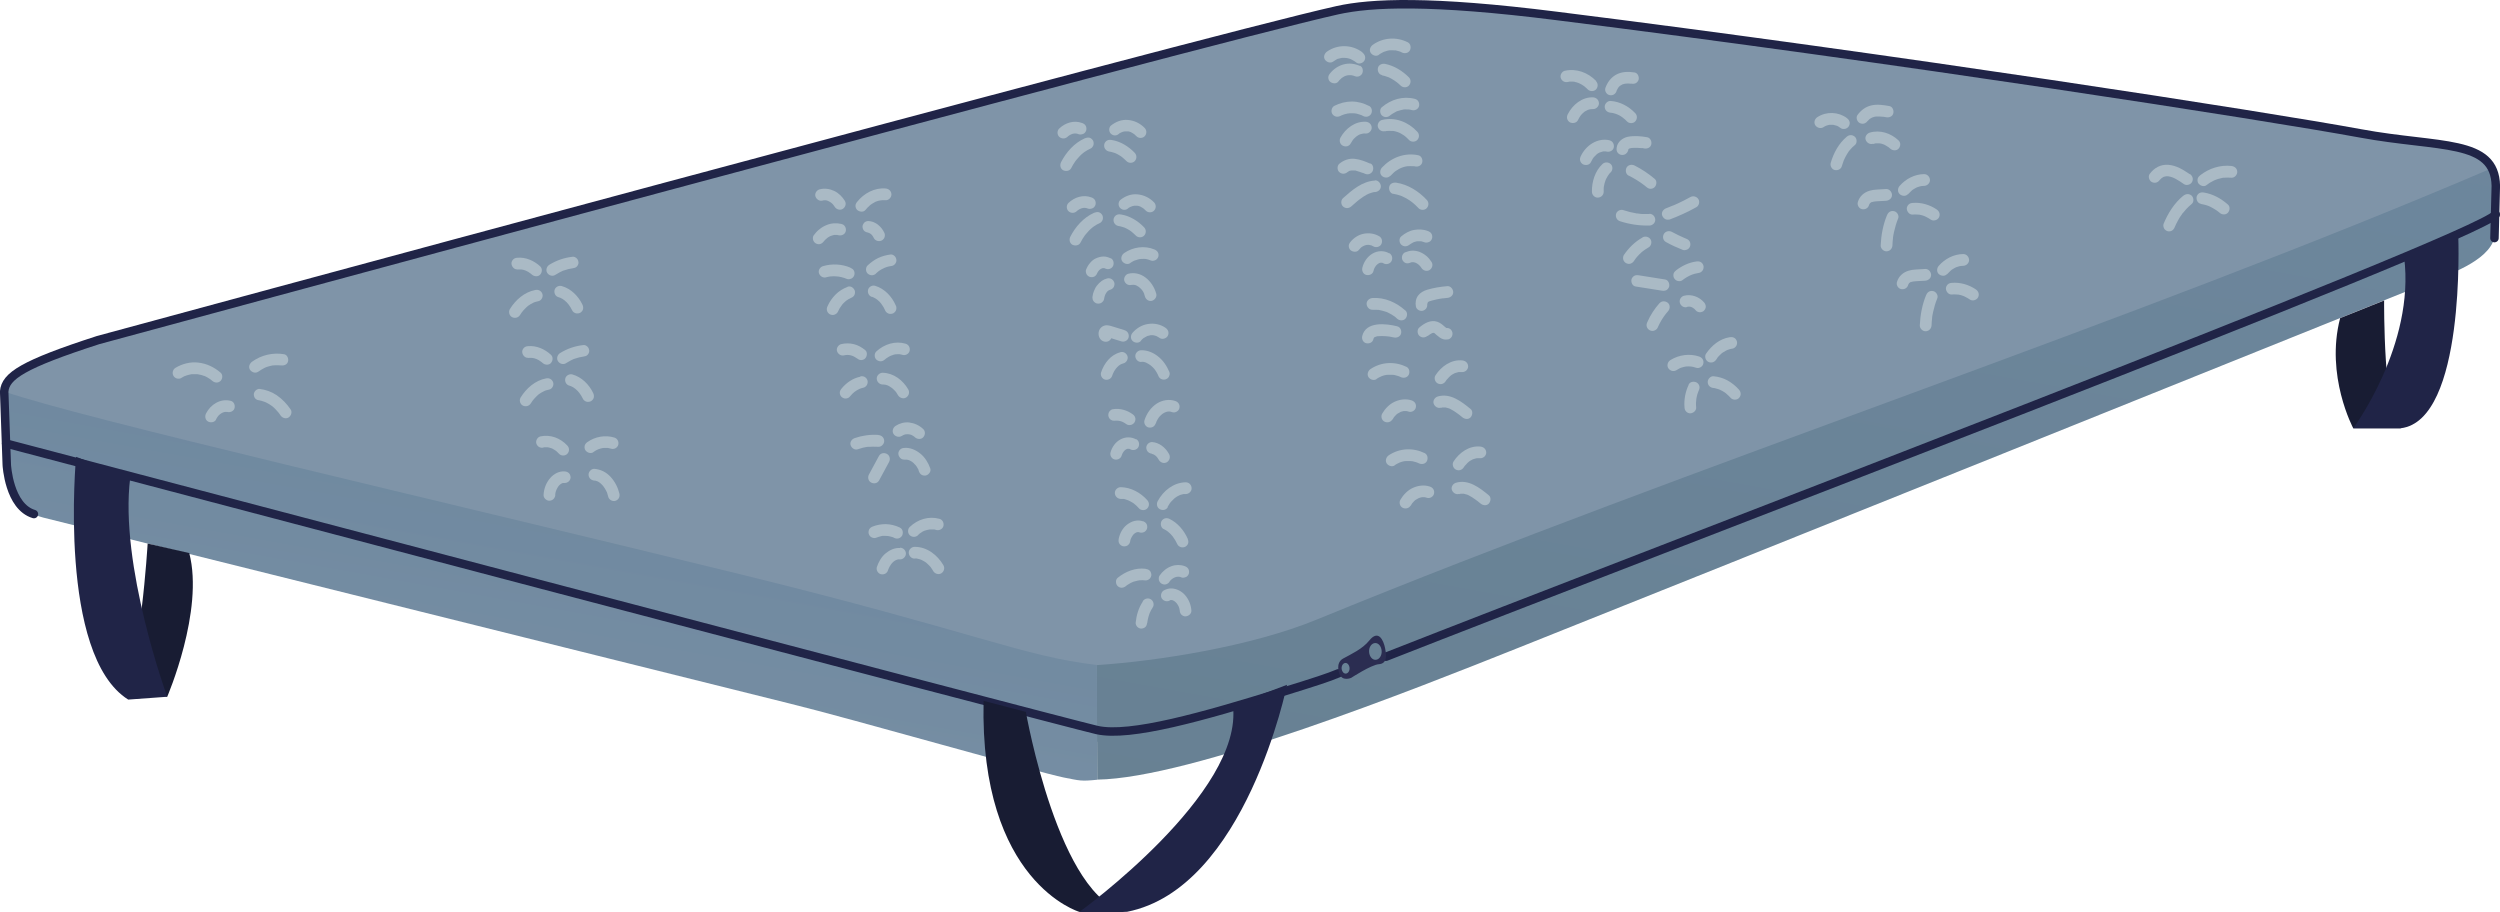 <?xml version="1.0" encoding="UTF-8"?><svg xmlns="http://www.w3.org/2000/svg" xmlns:xlink="http://www.w3.org/1999/xlink" viewBox="0 0 221.13 80.66"><defs><style>.f{fill:url(#e);}.g{fill:url(#d);}.h{fill:none;stroke:#202447;stroke-linecap:round;stroke-linejoin:round;stroke-width:.75px;}.i{fill:#7f94a8;}.j{fill:#aabac5;}.k{fill:#202447;}.l{fill:#181c33;}.m{fill:#2b2d51;}</style><linearGradient id="d" x1="118.71" y1="-76.02" x2="66.06" y2="184.79" gradientTransform="translate(57.02 33.53) rotate(-1.14)" gradientUnits="userSpaceOnUse"><stop offset=".11" stop-color="#6e889f"/><stop offset=".97" stop-color="#5f7783"/></linearGradient><linearGradient id="e" x1="-4.8" y1="-1.07" x2="-16.6" y2="57.37" gradientTransform="translate(57.02 33.53) rotate(-1.14)" gradientUnits="userSpaceOnUse"><stop offset=".11" stop-color="#6e889f"/><stop offset=".97" stop-color="#7f94a8"/></linearGradient></defs><g id="a"/><g id="b"><g id="c"><g><path class="i" d="M118.31,.9C106.15,3.6,8.68,30.08,8.68,30.08,2.03,32.23,.48,33.26,.37,34.63c-.29,3.65,.16,7.16,2.85,7.86,16.9,4.42,76.2,19.89,86.45,21.67,11.97,2.08,13.42,4.37,29.99-2.53,14.39-5.99,81.45-33.25,97.82-39.73,2.43-.96,3.34-2.07,3.27-5.48-.08-4.17-4.98-3.35-11.96-4.64-8.41-1.55-41.08-6.63-71.11-10.39C126.52,0,121.29,.24,118.31,.9Z"/><g><path class="j" d="M16.05,33.42c.06-.04,.12-.07,.18-.1,.03-.02,.06-.03,.09-.05,.03-.01,.07-.03,.02,0,.13-.06,.27-.1,.41-.13,.06-.02,.13-.03,.19-.04,.08-.01-.07,0,0,0,.03,0,.07,0,.1,0,.14,0,.28,0,.42,0,.04,0,.07,0,.01,0,.03,0,.07,.01,.1,.02,.07,.01,.13,.03,.2,.04s.13,.04,.19,.06c.03,.01,.06,.02,.1,.03,.03,0,.07,.03,.02,0,.14,.06,.27,.13,.39,.21,.06,.04,.12,.08,.18,.12,.07,.05-.05-.04,.02,.02,.04,.03,.07,.06,.11,.09,.21,.18,.52,.21,.73,0,.19-.19,.21-.55,0-.73-.57-.49-1.24-.81-1.99-.89-.69-.08-1.4,.11-1.99,.46-.24,.14-.33,.46-.19,.71s.47,.33,.71,.19h0Z"/><path class="j" d="M22.84,32.88c.17-.12,.35-.23,.54-.33,.02-.01,.19-.09,.06-.03,.05-.02,.1-.04,.15-.06,.09-.03,.18-.06,.27-.08s.18-.04,.27-.06c.06,0,.05,0-.02,0,.03,0,.05,0,.08,0,.05,0,.11,0,.16-.01,.09,0,.19,0,.28,0,.05,0,.11,0,.16,.01,.03,0,.05,0,.08,0-.07,0-.08-.01-.02,0,.27,.04,.57-.07,.63-.36,.06-.25-.08-.59-.36-.63-1-.16-1.99,.07-2.82,.66-.22,.16-.35,.46-.19,.71,.14,.22,.47,.35,.71,.19h0Z"/><path class="j" d="M22.95,35.41s-.1-.02-.02,0c.03,0,.05,0,.08,.02,.05,0,.1,.02,.14,.03,.1,.03,.2,.06,.3,.1,.11,.04-.08-.03-.01,0,.03,.01,.05,.02,.08,.03,.05,.02,.1,.05,.15,.08,.1,.05,.19,.11,.28,.17,.04,.03,.1,.06,.13,.09-.03-.04-.06-.05,0,0,.02,.02,.05,.04,.07,.06,.09,.08,.17,.15,.25,.24s.16,.17,.24,.27c0,.01,.08,.1,.03,.04s.03,.04,.03,.04c.04,.05,.08,.11,.11,.16,.15,.22,.46,.34,.71,.19,.22-.14,.35-.47,.19-.71-.33-.49-.74-.92-1.23-1.26-.46-.31-.97-.49-1.52-.56-.12-.02-.28,.07-.36,.15-.09,.09-.16,.24-.15,.36s.05,.27,.15,.36c.11,.1,.22,.13,.36,.15h0Z"/><path class="j" d="M19.1,37.11c.06-.11,.12-.22,.2-.32l-.08,.1c.09-.12,.19-.22,.31-.31l-.1,.08c.1-.08,.22-.15,.34-.2l-.12,.05c.1-.04,.21-.07,.32-.09l-.14,.02c.1-.01,.2-.01,.31,0l-.14-.02s.08,.01,.12,.02c.26,.06,.57-.08,.63-.36s-.08-.57-.36-.63c-.9-.22-1.77,.33-2.17,1.13-.12,.24-.07,.57,.19,.71,.23,.12,.58,.07,.71-.19h0Z"/><path class="j" d="M49.11,43.77s0-.1,.01-.15l-.02,.14c.02-.17,.07-.34,.14-.5l-.05,.12c.06-.14,.14-.28,.23-.41l-.08,.1c.08-.1,.17-.2,.28-.28l-.1,.08c.08-.06,.16-.11,.25-.15l-.12,.05c.08-.03,.16-.06,.25-.07l-.14,.02c.07,0,.13,0,.2,0,.12,.01,.28-.07,.36-.15,.09-.09,.16-.24,.15-.36s-.05-.27-.15-.36c-.11-.1-.22-.14-.36-.15-.48-.05-.97,.21-1.28,.57-.37,.42-.57,.95-.6,1.5-.02,.27,.25,.53,.52,.52,.29-.01,.5-.23,.52-.52h0Z"/><path class="j" d="M48.08,39.57h.05s.11-.03,.01-.01,.03,0,.05,0c.08,0,.15,0,.23,0,.02,0,.05,0,.07,0,.06,0-.12-.02-.06,0,.04,0,.07,.01,.11,.02,.08,.02,.16,.04,.24,.07,.02,0,.04,.01,.05,.02,.06,.02-.1-.05-.04-.02,.04,.02,.08,.04,.12,.06,.07,.04,.14,.08,.21,.13,.02,.01,.12,.09,.06,.04s0,0,.02,.02l.05,.04c.07,.06,.14,.13,.2,.2,.18,.2,.55,.2,.73,0,.2-.21,.2-.52,0-.73-.61-.66-1.49-1-2.38-.81-.26,.06-.44,.38-.36,.63,.09,.28,.35,.42,.63,.36h0Z"/><path class="j" d="M52.48,39.99c.07-.05,.15-.1,.23-.15,.04-.02,.08-.04,.12-.06,0,0,.09-.03,.09-.04-.07,.03-.08,.03-.03,.01l.06-.02s.08-.03,.12-.04c.08-.02,.16-.04,.23-.06h.05c.06-.02,.04-.02-.04,0,.04,0,.09,0,.13-.01,.08,0,.16,0,.24,0,.04,0,.07,0,.11,0,.06,0,.04,0-.04,0,.02,0,.04,0,.06,.01,.08,.02,.17,.04,.25,.06,.26,.08,.57-.09,.63-.36s-.08-.55-.36-.63c-.8-.24-1.69-.08-2.37,.4-.11,.08-.2,.17-.24,.31-.03,.12-.02,.29,.05,.4,.14,.22,.47,.35,.71,.19h0Z"/><path class="j" d="M52.59,42.51s.04,0,.07,0l-.14-.02c.09,.01,.18,.03,.26,.06,.02,0,.04,.02,.06,.02,.09,.03-.12-.05-.04-.02,.04,.02,.08,.04,.12,.06s.08,.05,.12,.08c.02,.01,.04,.03,.06,.04,.08,.05-.09-.08-.03-.02,.08,.07,.16,.14,.23,.22,.03,.04,.07,.08,.1,.12s-.08-.11-.02-.02c.02,.02,.03,.04,.05,.07,.06,.09,.12,.18,.17,.28,.03,.05,.05,.1,.07,.15s-.05-.13,0-.02c.01,.03,.02,.05,.03,.08,.04,.11,.07,.23,.1,.35,.06,.26,.38,.44,.63,.36,.28-.09,.42-.35,.36-.63-.13-.55-.4-1.08-.79-1.5s-.87-.65-1.42-.7c-.27-.02-.53,.25-.52,.52,.01,.3,.23,.49,.52,.52h0Z"/><path class="j" d="M50.33,34.1c.08,.02,.16,.05,.24,.08l-.12-.05c.17,.07,.33,.17,.48,.29l-.1-.08c.18,.14,.33,.3,.47,.48l-.08-.1c.14,.18,.25,.37,.35,.57,.05,.11,.19,.21,.31,.24,.12,.03,.29,.02,.4-.05s.21-.18,.24-.31c.03-.14,.01-.27-.05-.4-.36-.76-1.02-1.42-1.84-1.65-.26-.07-.57,.09-.63,.36s.08,.56,.36,.63h0Z"/><path class="j" d="M46.93,35.71c.06-.09,.12-.18,.18-.27l.03-.04s.01-.02-.03,.04c.02-.01,.03-.04,.05-.06,.03-.04,.07-.08,.1-.12,.07-.08,.14-.15,.21-.22,.04-.04,.08-.07,.12-.11l.05-.04c.08-.07-.1,.07-.01,0,.16-.11,.31-.21,.49-.29,.03-.02,.13-.05-.02,0,.02,0,.03-.01,.05-.02,.05-.02,.09-.03,.14-.05,.09-.03,.18-.05,.28-.07,.27-.05,.44-.38,.36-.63-.09-.28-.35-.42-.63-.36-.96,.18-1.75,.88-2.25,1.69-.14,.23-.06,.58,.19,.71s.55,.06,.71-.19h0Z"/><path class="j" d="M46.69,31.66c.15-.01,.29-.01,.44,0l-.14-.02c.18,.02,.36,.07,.53,.14l-.12-.05c.19,.08,.36,.18,.52,.31l-.1-.08c.06,.05,.12,.1,.18,.15,.2,.18,.54,.21,.73,0,.18-.2,.21-.53,0-.73-.54-.5-1.28-.83-2.03-.76-.14,.01-.26,.05-.36,.15-.09,.09-.16,.24-.15,.36,.01,.26,.23,.54,.52,.52h0Z"/><path class="j" d="M50.07,32.12c.13-.08,.27-.16,.4-.23,.04-.02,.08-.04,.12-.06,.03-.01,.07-.02,.09-.04-.07,.03-.08,.04-.03,.01l.04-.02s.07-.03,.11-.04c.28-.1,.57-.17,.86-.21l-.14,.02s.06,0,.09-.01c.14-.02,.26-.05,.36-.15,.09-.09,.16-.24,.15-.36s-.05-.27-.15-.36c-.09-.09-.23-.17-.36-.15-.74,.08-1.44,.32-2.07,.71-.23,.14-.34,.47-.19,.71s.46,.34,.71,.19h0Z"/><path class="j" d="M74.74,17.78c-.23-.37-.55-.7-.95-.89s-.86-.26-1.3-.14c-.26,.07-.45,.37-.36,.63s.36,.44,.63,.36c.06-.02,.11-.03,.17-.04l-.14,.02c.11-.01,.22-.01,.33,0l-.14-.02c.12,.02,.23,.05,.34,.1l-.12-.05c.13,.06,.25,.13,.36,.21l-.1-.08c.13,.1,.24,.21,.33,.34l-.08-.1c.04,.06,.08,.11,.12,.17,.14,.23,.47,.34,.71,.19s.34-.46,.19-.71h0Z"/><path class="j" d="M74.43,19.81c-.43-.1-.89-.08-1.3,.09-.25,.1-.46,.22-.66,.39-.2,.15-.35,.33-.5,.53-.08,.1-.08,.28-.05,.4,.03,.12,.13,.25,.24,.31,.12,.06,.26,.1,.4,.05s.22-.12,.31-.24c-.03,.03-.06,.08-.01,.02l.04-.05s.06-.07,.09-.1c.06-.06,.14-.11,.2-.18-.01,.01-.09,.07-.04,.03,.02-.01,.04-.03,.06-.04,.04-.02,.07-.05,.11-.07s.07-.04,.11-.06c.04-.02,.17-.06,.02-.01,.07-.02,.14-.05,.22-.07,.04-.01,.08-.02,.12-.03,.02,0,.11-.02,.01,0-.09,.01-.02,0,0,0,.08,0,.16,0,.24,0,.02,0,.04,0,.07,0,.07,0-.05,0-.06,0,.02,.02,.11,.02,.13,.03,.26,.06,.57-.08,.63-.36,.06-.26-.08-.57-.36-.63h0Z"/><path class="j" d="M76.79,20.59s.04,0,.06,0l-.14-.02c.08,.01,.16,.03,.23,.06l-.12-.05c.09,.04,.17,.09,.24,.14l-.1-.08c.09,.07,.17,.15,.24,.24l-.08-.1c.07,.09,.13,.19,.18,.29,.05,.11,.19,.21,.31,.24,.12,.03,.29,.02,.4-.05s.21-.18,.24-.31l.02-.14c0-.09-.02-.18-.07-.26-.13-.27-.32-.5-.55-.68-.06-.04-.11-.09-.18-.12-.08-.05-.17-.08-.25-.12-.13-.05-.28-.07-.42-.08-.13,0-.28,.06-.36,.15s-.16,.24-.15,.36,.05,.27,.15,.36,.22,.14,.36,.15h0Z"/><path class="j" d="M76.52,18.61c.13-.17,.28-.32,.44-.46,.02-.01,.04-.03,.05-.04-.04,.04-.07,.05,0,0,.04-.03,.08-.06,.13-.09,.08-.05,.17-.1,.26-.15l.06-.03c.06-.03-.01,0-.03,.01,.05-.01,.09-.04,.14-.05,.09-.03,.18-.06,.28-.07,.03,0,.05,0,.08-.01,.07-.01-.02,0-.04,0,.04,0,.1,0,.14-.01,.1,0,.2,0,.3,0,.27,.02,.53-.25,.52-.52-.01-.3-.23-.49-.52-.52-.97-.08-1.92,.43-2.51,1.18-.09,.11-.15,.22-.15,.36,0,.13,.06,.28,.15,.36,.19,.17,.55,.23,.73,0h0Z"/><path class="j" d="M75.21,23.67c-.76-.32-1.62-.36-2.41-.13-.26,.07-.45,.37-.36,.63s.36,.44,.63,.36c.09-.02,.17-.05,.26-.06,.04,0,.09-.02,.13-.02,.04,0,.03,0-.04,0,.03,0,.05,0,.08,0,.17-.02,.34-.02,.51,0,.04,0,.09,0,.13,.01,.13,.01-.11-.02,.01,0,.09,.01,.18,.03,.26,.05,.18,.04,.35,.1,.52,.17,.11,.05,.3,0,.4-.05,.11-.06,.21-.19,.24-.31,.03-.13,.02-.28-.05-.4s-.18-.18-.31-.24h0Z"/><path class="j" d="M74.96,25.38c-.4,.15-.75,.37-1.05,.67s-.54,.65-.71,1.03c-.06,.13-.09,.26-.05,.4,.03,.12,.13,.25,.24,.31,.12,.06,.26,.1,.4,.05,.12-.04,.25-.12,.31-.24,.1-.23,.23-.45,.39-.65l-.08,.1c.14-.19,.31-.35,.49-.5l-.1,.08c.15-.11,.31-.21,.48-.28l-.12,.05s.06-.03,.09-.04c.13-.05,.24-.12,.31-.24,.06-.11,.09-.27,.05-.4-.08-.25-.36-.46-.63-.36h0Z"/><path class="j" d="M77.48,24.19c.08-.07,.16-.14,.24-.21l-.1,.08c.21-.17,.45-.3,.7-.41l-.12,.05c.22-.09,.44-.15,.67-.18l-.14,.02h.05c.14-.02,.26-.05,.36-.16,.09-.09,.16-.24,.15-.36s-.05-.27-.15-.36c-.09-.09-.23-.17-.36-.15-.4,.05-.76,.15-1.12,.32-.33,.16-.64,.39-.91,.64-.2,.18-.2,.55,0,.73,.21,.19,.52,.2,.73,0h0Z"/><path class="j" d="M77.12,26.25c.06,.02,.13,.04,.19,.07l-.12-.05c.16,.07,.31,.16,.45,.27l-.1-.08c.18,.14,.34,.3,.47,.48l-.08-.1c.16,.21,.29,.43,.39,.67,.05,.11,.2,.21,.31,.24,.12,.03,.29,.02,.4-.05s.21-.18,.24-.31l.02-.14c0-.09-.02-.18-.07-.26-.34-.78-.99-1.46-1.81-1.71-.26-.08-.57,.09-.63,.36s.08,.55,.36,.63h0Z"/><path class="j" d="M76.54,30.98c-.3-.25-.64-.45-1.02-.54s-.75-.09-1.12,0c-.26,.07-.45,.37-.36,.63s.35,.43,.63,.36c.07-.02,.13-.03,.2-.04l-.14,.02c.15-.02,.3-.02,.46,0l-.14-.02c.16,.02,.32,.07,.47,.13l-.12-.05c.16,.07,.3,.16,.44,.26l-.1-.08s.04,.04,.07,.05c.11,.09,.22,.15,.36,.15,.13,0,.28-.06,.36-.15,.17-.19,.22-.55,0-.73h0Z"/><path class="j" d="M76.1,33.32c-.66,.13-1.25,.54-1.67,1.06-.09,.11-.15,.22-.15,.36,0,.13,.06,.28,.15,.36s.23,.16,.36,.15c.13,0,.28-.05,.36-.15,.14-.18,.31-.34,.49-.49l-.1,.08c.17-.13,.35-.23,.54-.32l-.12,.05c.13-.05,.27-.1,.41-.13,.12-.02,.25-.13,.31-.24,.06-.11,.09-.27,.05-.4-.09-.28-.35-.42-.63-.36h0Z"/><path class="j" d="M78.26,31.81s.07-.06,.1-.09c.02-.01,.04-.03,.05-.04-.02,.02-.08,.06-.02,.02,.07-.05,.15-.1,.23-.15,.04-.02,.08-.04,.12-.06,.02,0,.04-.02,.06-.03,.06-.03-.01,0-.03,.01,.09-.02,.17-.06,.26-.09,.04-.01,.08-.02,.12-.03,.02,0,.04,0,.06-.01,.07-.01-.11,.01-.04,0,.08,0,.17-.01,.25-.01,.04,0,.08,0,.13,0,.02,0,.04,0,.06,0,.07,0-.11-.02-.04,0,.09,.02,.18,.03,.26,.06,.26,.08,.57-.09,.63-.36s-.08-.55-.36-.63c-.92-.27-1.88,.04-2.58,.68-.2,.18-.2,.55,0,.73,.21,.19,.52,.2,.73,0h0Z"/><path class="j" d="M78.08,34.01c.07,0,.13,0,.2,.01l-.14-.02c.07,.01,.15,.02,.22,.04,.04,.01,.08,.02,.12,.04,.02,0,.15,.06,.06,.02s.03,.02,.06,.03c.04,.02,.07,.04,.1,.06,.07,.04,.14,.09,.21,.14,.06,.04-.03-.02-.04-.03,.02,.01,.04,.03,.05,.04,.03,.03,.06,.05,.09,.08,.06,.06,.12,.12,.18,.18,.03,.04,.06,.07,.09,.11,.04,.05-.02-.02-.03-.04,.02,.02,.03,.04,.04,.06,.06,.08,.11,.16,.15,.24,.14,.23,.47,.34,.71,.19s.33-.46,.19-.71c-.47-.82-1.3-1.46-2.27-1.48-.27,0-.53,.24-.52,.52s.23,.51,.52,.52h0Z"/><path class="j" d="M77.7,38.47c-.71-.05-1.43,.05-2.1,.28-.26,.09-.45,.36-.36,.63,.08,.25,.36,.45,.63,.36,.15-.05,.31-.1,.46-.14,.08-.02,.17-.04,.25-.05,.04,0,.07-.01,.11-.02,.02,0,.16-.02,.08-.01s.06,0,.08,0c.04,0,.07,0,.11,0,.08,0,.16-.01,.24-.01,.16,0,.33,0,.49,.01,.27,.02,.53-.25,.52-.52-.01-.3-.23-.5-.52-.52h0Z"/><path class="j" d="M77.74,40.34l-.88,1.63c-.13,.24-.07,.57,.19,.71s.57,.07,.71-.19l.88-1.63c.13-.24,.07-.57-.19-.71s-.57-.07-.71,.19h0Z"/><path class="j" d="M79.99,40.66c.1,0,.2,0,.29,0l-.14-.02c.08,.01,.15,.03,.22,.05,.04,.01,.07,.02,.11,.04,.09,.03-.12-.06-.04-.02l.04,.02c.07,.04,.14,.08,.21,.12,.01,0,.04,.04,.06,.04,0,0-.1-.08-.05-.03,.04,.03,.07,.06,.11,.09,.06,.06,.12,.12,.18,.19l.04,.05s-.08-.11-.02-.03c.03,.04,.05,.07,.08,.11,.05,.08,.1,.16,.14,.24,.01,.02,.02,.04,.03,.06,0,.02,.04,.1,0,.02s0,0,0,.02c.01,.03,.02,.05,.03,.08,.05,.13,.12,.24,.24,.31,.11,.06,.27,.09,.4,.05,.25-.08,.46-.36,.36-.63-.18-.5-.47-.98-.89-1.31-.4-.32-.9-.54-1.42-.49-.14,.01-.26,.05-.36,.15-.09,.09-.16,.24-.15,.36,.01,.26,.23,.54,.52,.52h0Z"/><path class="j" d="M79.75,38.57s.09-.06,.14-.08c.02-.01,.04-.02,.06-.03,.05-.02-.13,.05-.02,.01,.1-.04,.19-.06,.29-.07l-.14,.02c.12-.02,.24-.01,.37,0l-.14-.02c.07,.01,.14,.02,.21,.04,.03,0,.07,.02,.1,.03,.07,.02-.04-.02-.05-.02,.02,0,.04,.02,.06,.03,.07,.03,.13,.07,.19,.11,.02,.01,.03,.02,.05,.03,.05,.03-.08-.07-.04-.03,.03,.03,.07,.06,.1,.09,.2,.18,.54,.21,.73,0s.21-.53,0-.73c-.35-.33-.77-.52-1.24-.58-.41-.05-.85,.07-1.2,.3-.23,.15-.34,.46-.19,.71,.14,.22,.47,.34,.71,.19h0Z"/><path class="j" d="M79.57,46.65c-.39-.18-.8-.28-1.23-.29-.39,0-.79,.07-1.14,.21-.13,.05-.23,.11-.31,.24-.06,.11-.09,.27-.05,.4s.12,.25,.24,.31,.27,.1,.4,.05c.15-.06,.31-.11,.47-.15,.03,0,.07-.01,.1-.02,.06,0,.05,0-.03,0,.02,0,.05,0,.07,0,.07,0,.15,0,.23,0s.15,0,.23,.01c.06,0,.05,0-.03,0,.02,0,.05,0,.07,.01,.03,0,.07,.01,.1,.02,.08,.02,.16,.04,.24,.06,.03,.01,.07,.02,.1,.04,.02,0,.04,.02,.07,.03-.07-.03-.08-.03-.02,0,.13,.06,.25,.09,.4,.05,.12-.03,.25-.13,.31-.24,.12-.22,.08-.59-.19-.71h0Z"/><path class="j" d="M79.62,48.47c-.48-.03-.93,.18-1.29,.48s-.62,.75-.77,1.21c-.08,.26,.1,.57,.36,.63,.28,.06,.55-.08,.63-.36,.02-.07,.05-.14,.08-.21l-.05,.12c.07-.17,.17-.34,.28-.49l-.08,.1c.1-.12,.2-.23,.32-.33l-.1,.08c.1-.08,.22-.15,.34-.2l-.12,.05c.1-.04,.21-.07,.32-.09l-.14,.02c.07,0,.14-.01,.21,0,.27,.01,.53-.25,.52-.52-.01-.29-.23-.5-.52-.52h0Z"/><path class="j" d="M80.91,49.4s.1,0,.14,0c.02,0,.05,0,.07,0,.06,0-.13-.02-.04,0,.1,.02,.19,.04,.28,.07,.05,.01,.09,.03,.14,.05,.08,.03-.08-.04-.03-.01,.02,.01,.05,.02,.07,.03,.09,.04,.18,.1,.27,.15,.04,.03,.09,.06,.13,.09,.06,.04-.01,0-.03-.02,.02,.02,.05,.04,.07,.06,.08,.07,.15,.14,.22,.21,.04,.04,.07,.08,.11,.12,.01,.01,.05,.05,.05,.07-.04-.06-.05-.07-.03-.04l.02,.03c.07,.1,.14,.2,.2,.31,.14,.23,.47,.34,.71,.19s.33-.46,.19-.71c-.53-.91-1.46-1.64-2.55-1.63-.27,0-.53,.24-.52,.52s.23,.52,.52,.52h0Z"/><path class="j" d="M81.21,47.32s.07-.06,.11-.1c.02-.02,.04-.03,.05-.05,.05-.04,0,0-.02,.02,.08-.04,.16-.11,.24-.16,.04-.02,.08-.04,.12-.06,.02,0,.04-.02,.06-.03,.01,0,.09-.04,.01,0s0,0,.01,0c.02,0,.04-.02,.06-.02,.05-.02,.09-.03,.14-.04,.08-.02,.17-.03,.25-.05-.02,0-.11,.01-.04,0,.02,0,.04,0,.06,0,.04,0,.08,0,.13,0s.09,0,.13,0c.03,0,.05,0,.08,0,.02,0,.09,.01,.01,0s0,0,.01,0c.02,0,.04,0,.06,.01,.05,.01,.09,.02,.14,.04,.26,.07,.57-.09,.63-.36s-.08-.56-.36-.63c-.95-.26-1.92,.05-2.62,.72-.2,.19-.2,.54,0,.73s.52,.2,.73,0h0Z"/><path class="j" d="M96.53,17.46c-.71-.27-1.49-.02-2.02,.49-.2,.19-.2,.54,0,.73s.52,.2,.73,0c.05-.05,.1-.09,.15-.13l-.1,.08c.11-.08,.22-.15,.35-.2l-.12,.05c.11-.05,.23-.08,.35-.1l-.14,.02c.12-.02,.24-.02,.36,0l-.14-.02c.11,.01,.21,.04,.31,.08,.12,.04,.29,0,.4-.05s.21-.19,.24-.31c.03-.13,.02-.28-.05-.4s-.18-.19-.31-.24h0Z"/><path class="j" d="M96.76,18.83c-.92,.41-1.64,1.23-2.09,2.11-.12,.24-.07,.57,.19,.71,.24,.12,.58,.07,.71-.19,.11-.22,.24-.43,.38-.63l.05-.06s.08-.1,.02-.03,0,0,.02-.02c.02-.02,.04-.05,.06-.07,.07-.09,.15-.17,.23-.26,.08-.08,.15-.15,.24-.22,.04-.03,.08-.06,.12-.1-.11,.1-.04,.03-.01,.01,.02-.02,.05-.03,.07-.05,.17-.12,.36-.23,.55-.31,.11-.05,.21-.2,.24-.31,.03-.12,.02-.29-.05-.4s-.18-.21-.31-.24c-.14-.03-.26,0-.4,.05h0Z"/><path class="j" d="M98.87,19.98c.16,.02,.32,.06,.47,.11,.04,.01,.08,.03,.12,.04l.05,.02c.06,.02-.1-.05-.04-.02,.08,.04,.16,.08,.24,.12s.15,.09,.22,.13c.03,.02,.07,.05,.1,.07l.05,.04c.09,.06-.07-.06-.02-.02,.14,.12,.28,.24,.41,.37,.19,.2,.54,.2,.73,0s.2-.52,0-.73c-.54-.57-1.27-1.02-2.05-1.14-.14-.02-.27-.02-.4,.05-.11,.06-.21,.19-.24,.31-.03,.13-.02,.28,.05,.4,.07,.11,.18,.22,.31,.24h0Z"/><path class="j" d="M99.79,18.41s-.08,.06-.02,.02c.02-.02,.05-.03,.07-.05,.04-.03,.08-.05,.13-.07,.02,0,.04-.02,.06-.03,.06-.03-.01,0-.03,.01,.05,0,.09-.03,.14-.05s.09-.02,.14-.03c.02,0,.04,0,.06-.01-.13,.04-.07,0-.03,0,.09,0,.19,0,.28,0,.12,.01-.1-.02,.02,0,.05,0,.09,.02,.14,.03s.09,.03,.14,.05c.06,.02-.09-.04-.03-.01,.02,.01,.05,.02,.07,.04,.09,.04,.16,.1,.24,.15,.05,.03-.08-.07,0,0,.02,.02,.04,.03,.05,.05,.04,.04,.09,.08,.13,.12,.19,.2,.54,.2,.73,0s.2-.52,0-.73c-.4-.41-.91-.66-1.48-.71s-1.08,.16-1.51,.5c-.1,.08-.15,.25-.15,.36,0,.13,.06,.28,.15,.36s.23,.16,.36,.15c.15,0,.25-.06,.36-.15h0Z"/><path class="j" d="M98.24,22.85c-.21-.1-.43-.17-.66-.16s-.45,.07-.66,.17c-.18,.08-.34,.21-.47,.36-.18,.2-.29,.4-.39,.64-.05,.12,0,.3,.05,.4s.19,.21,.31,.24c.13,.03,.28,.02,.4-.05l.1-.08c.06-.06,.11-.14,.13-.23v-.02l-.04,.12c.05-.11,.11-.22,.19-.32l-.08,.1c.07-.09,.14-.16,.23-.23l-.1,.08c.08-.06,.16-.11,.25-.15l-.12,.05c.08-.03,.16-.06,.25-.07l-.14,.02c.07,0,.15,0,.22,0l-.14-.02c.07,.01,.15,.03,.22,.06l-.12-.05s.04,.02,.06,.03c.13,.06,.26,.09,.4,.05,.12-.03,.25-.13,.31-.24,.12-.23,.07-.58-.19-.71h0Z"/><path class="j" d="M97.9,24.64c-.16,.04-.31,.11-.44,.2-.18,.13-.31,.26-.45,.44-.11,.14-.18,.3-.25,.47-.06,.14-.1,.29-.12,.45-.02,.07-.02,.14,0,.21,0,.07,.02,.13,.06,.19,.06,.11,.19,.21,.31,.24,.13,.03,.28,.02,.4-.05,.1-.07,.22-.18,.24-.31,.02-.15,.06-.3,.12-.45l-.05,.12c.05-.12,.12-.24,.2-.35l-.08,.1c.07-.09,.14-.16,.23-.23l-.1,.08c.07-.05,.13-.09,.21-.12l-.12,.05s.09-.03,.14-.05c.12-.03,.25-.13,.31-.24s.09-.27,.05-.4c-.09-.27-.35-.43-.63-.36h0Z"/><path class="j" d="M100.11,25.2s.09-.02,.13-.02l-.14,.02c.1-.01,.2-.01,.3,0l-.14-.02c.07,.01,.14,.03,.21,.05,.02,0,.04,.01,.05,.02,.09,.03-.05-.02-.05-.02,0,0,.09,.04,.1,.05,.03,.02,.07,.04,.1,.06,.02,.01,.08,.04,.1,.07,0-.01-.11-.09-.04-.03,.02,.01,.03,.03,.05,.04,.03,.03,.06,.06,.09,.08s.06,.06,.09,.09c.03,.03,.11,.15,.02,.01,.05,.07,.1,.14,.14,.21,.02,.04,.04,.08,.06,.12,.01,.02,.02,.04,.03,.06,0,.01,.04,.1,0,.01s0,0,0,.02c0,.02,.02,.04,.02,.07,.02,.05,.03,.1,.05,.15,.07,.26,.37,.45,.63,.36s.44-.36,.36-.63c-.16-.57-.49-1.08-.97-1.44-.43-.32-.97-.45-1.49-.32-.26,.06-.44,.38-.36,.63,.09,.27,.35,.43,.63,.36h0Z"/><path class="j" d="M99.96,23.27c.08-.06,.17-.11,.26-.16,.04-.02,.09-.05,.14-.07,.1-.05-.08,.03,.02,0,.09-.03,.19-.07,.28-.09,.05-.01,.1-.02,.14-.03,.02,0,.05,0,.07-.01-.07,0-.09,.01-.05,0,.09,0,.18-.01,.27-.01,.05,0,.1,0,.15,0,.02,0,.16,.03,.08,0s.06,.01,.08,.02c.05,.01,.1,.02,.14,.03,.1,.03,.19,.06,.28,.1,.12,.05,.3,0,.4-.05s.21-.19,.24-.31c.07-.3-.09-.52-.36-.63-.87-.36-1.89-.21-2.66,.32-.22,.15-.34,.46-.19,.71,.14,.22,.47,.35,.71,.19h0Z"/><path class="j" d="M99.1,31.16c-.86,.21-1.45,.99-1.71,1.79-.08,.26,.1,.57,.36,.63,.28,.06,.55-.09,.63-.36,.02-.07,.05-.15,.08-.22l-.05,.12c.08-.2,.19-.38,.32-.55l-.08,.1c.11-.14,.23-.27,.37-.38l-.1,.08c.11-.09,.23-.16,.36-.21l-.12,.05c.07-.03,.14-.05,.21-.07,.26-.06,.44-.38,.36-.63-.09-.27-.35-.43-.63-.36h0Z"/><path class="j" d="M100.96,32c.05,0,.1,0,.15,0,.02,0,.1,.01,0,0s-.01,0,0,0c.09,.02,.19,.04,.28,.08,.02,0,.05,.02,.07,.03-.14-.05-.06-.03-.03,0,.04,.02,.08,.04,.12,.06,.05,.03,.1,.06,.14,.09,.02,.01,.04,.03,.06,.04,.02,.01,.1,.07,.03,.02s0,0,.01,.01c.02,.02,.04,.04,.07,.06,.04,.04,.08,.07,.12,.11s.08,.08,.11,.12c.02,.02,.04,.05,.06,.07,.06,.07-.05-.07-.02-.02,.07,.09,.13,.19,.19,.29,.03,.05,.06,.1,.08,.15,.01,.03,.03,.06,.04,.09,.01,.03,.06,.13,0,0,.05,.13,.11,.23,.24,.31,.11,.06,.27,.09,.4,.05s.25-.12,.31-.24,.1-.27,.05-.4c-.23-.55-.56-1.05-1.03-1.41-.42-.33-.93-.54-1.47-.53-.27,0-.53,.24-.52,.52s.23,.52,.52,.52h0Z"/><path class="j" d="M99.46,29.2l-.75-.23-.39-.12c-.14-.04-.27-.08-.42-.08-.41,0-.74,.33-.73,.75,0,.15,.04,.29,.12,.42,.14,.22,.41,.34,.67,.27s.45-.37,.36-.63-.36-.44-.63-.36h-.01l.14-.02s-.02,0-.02,0l.14,.02h-.01l.12,.05s-.01,0-.02-.01l.1,.08s-.01-.01-.02-.02l.08,.1s-.02-.02-.02-.04l.05,.12s-.02-.05-.02-.08l.02,.14s0-.06,0-.09l-.02,.14s0-.04,.01-.06l-.05,.12s.01-.03,.02-.04l-.08,.1s.03-.03,.04-.04l-.1,.08s.02-.02,.04-.02l-.12,.05s.04-.01,.06-.02l-.14,.02s.06,0,.09,0l-.14-.02c.11,.02,.21,.06,.31,.09l.35,.11,.71,.22c.26,.08,.57-.09,.63-.36s-.08-.55-.36-.63h0Z"/><path class="j" d="M100.92,30.13c.07-.08,.14-.16,.22-.22,.01-.01,.09-.08,.03-.02-.06,.05,0,0,.02,0,.04-.03,.08-.06,.13-.08s.09-.05,.13-.07c.07-.03,.02,0-.02,0,.02,0,.04-.02,.06-.02,.1-.03,.19-.05,.29-.07,.07-.01-.11,0-.04,0,.03,0,.05,0,.08,0,.05,0,.09,0,.14,0,.02,0,.04,0,.06,0,.08,0,.01,0-.03,0,.05,.01,.09,.02,.14,.03s.09,.02,.14,.04c.02,0,.04,.01,.06,.02,.1,.04-.08-.04-.02,0,.09,.05,.19,.1,.27,.16,.22,.15,.58,.05,.71-.19,.14-.26,.05-.54-.19-.71-.46-.32-1.02-.43-1.57-.34-.52,.08-1,.37-1.35,.77-.18,.2-.21,.53,0,.73,.19,.18,.54,.22,.73,0h0Z"/><path class="j" d="M100.18,36.64c-.24-.18-.51-.31-.8-.39-.16-.04-.32-.07-.48-.08s-.33,0-.49,.03c-.12,.02-.25,.14-.31,.24-.06,.11-.09,.27-.05,.4s.12,.25,.24,.31l.12,.05c.09,.02,.18,.02,.27,0h.02l-.14,.02c.15-.02,.29-.02,.44,0l-.14-.02c.16,.02,.31,.06,.46,.12l-.12-.05c.16,.07,.31,.16,.45,.26,.1,.08,.28,.08,.4,.05s.25-.13,.31-.24c.06-.12,.1-.26,.05-.4l-.05-.12c-.05-.08-.11-.14-.19-.19h0Z"/><path class="j" d="M100.5,38.87c-.44-.25-.96-.24-1.4,0s-.74,.67-.87,1.14c-.08,.26,.09,.57,.36,.63s.55-.08,.63-.36c.02-.06,.04-.11,.06-.17l-.05,.12c.05-.12,.11-.23,.19-.33l-.08,.1c.07-.09,.15-.17,.23-.24l-.1,.08c.08-.06,.16-.11,.25-.15l-.12,.05c.08-.03,.16-.05,.24-.06l-.14,.02c.07,0,.15,0,.22,0l-.14-.02c.08,.01,.15,.03,.22,.06l-.12-.05s.07,.03,.1,.05c.23,.14,.58,.06,.71-.19s.06-.56-.19-.71h0Z"/><path class="j" d="M101.87,40.14h-.09c.1,0,.19,.03,.28,.06l-.12-.05c.1,.04,.2,.1,.29,.17l-.1-.08c.11,.08,.2,.18,.29,.29l-.08-.1c.06,.08,.12,.17,.17,.26,.06,.11,.19,.2,.31,.24s.29,.02,.4-.05c.24-.16,.32-.45,.19-.71-.08-.15-.18-.29-.29-.42s-.23-.23-.36-.33-.27-.16-.41-.22-.29-.08-.45-.1c-.12-.01-.28,.07-.36,.15-.09,.09-.16,.24-.15,.36s.05,.27,.15,.36l.1,.08c.08,.05,.17,.07,.26,.07h0Z"/><path class="j" d="M102.23,37.47c.02-.06,.04-.12,.06-.18,.04-.1-.05,.1,0,0,.01-.03,.03-.06,.04-.08,.05-.11,.12-.21,.19-.31,.06-.09-.08,.09-.01,.01,.02-.02,.04-.04,.06-.07,.04-.04,.08-.08,.12-.12s.09-.07,.12-.11c-.09,.09-.06,.04-.02,.02,.02-.02,.04-.03,.07-.05,.04-.03,.09-.06,.14-.08,.02-.01,.05-.02,.07-.03,.08-.04-.12,.04-.03,.01,.05-.02,.1-.03,.14-.05,.03,0,.11-.04,.15-.03-.03,0-.14,.01-.04,0,.02,0,.05,0,.07,0,.05,0,.09,0,.14,0,.11,0-.09-.02-.04,0,.02,0,.05,0,.07,.01,.05,.01,.11,.03,.16,.05,.25,.09,.58-.1,.63-.36,.07-.29-.09-.54-.36-.63-.54-.19-1.16-.08-1.63,.22-.54,.35-.91,.89-1.1,1.49-.08,.26,.1,.57,.36,.63,.28,.06,.55-.08,.63-.36h0Z"/><path class="j" d="M99.14,44.13s.09,0,.13,0c.03,0,.16,.02,.06,0s0,0,.02,0h.06s.09,.03,.13,.04c.08,.02,.16,.05,.24,.08,.02,0,.04,.02,.06,.02-.13-.04-.06-.03-.02,0,.04,.02,.08,.04,.13,.06,.08,.04,.16,.09,.23,.13,.04,.03,.08,.05,.12,.08l.05,.04c.06,.05-.03-.01-.03-.02,0,.02,.1,.08,.11,.09,.04,.03,.07,.07,.11,.1,.07,.07,.14,.14,.21,.22,.18,.2,.55,.2,.73,0,.2-.22,.19-.51,0-.73-.6-.67-1.44-1.13-2.35-1.15-.27,0-.53,.24-.52,.52s.23,.51,.52,.52h0Z"/><path class="j" d="M101.09,46.11c-.24-.09-.5-.09-.75-.03s-.47,.19-.67,.34c-.38,.3-.63,.78-.72,1.25-.02,.14-.02,.27,.05,.4,.06,.11,.19,.21,.31,.24,.13,.03,.28,.02,.4-.05,.11-.07,.21-.18,.24-.31,.02-.14,.06-.28,.12-.41l-.05,.12c.06-.13,.13-.25,.21-.36l-.08,.1c.08-.1,.16-.19,.26-.26l-.1,.08c.08-.06,.16-.11,.25-.15l-.12,.05c.08-.03,.16-.06,.25-.07l-.14,.02c.07,0,.15,0,.22,0l-.14-.02c.06,0,.13,.02,.19,.05,.12,.04,.29,.01,.4-.05s.21-.19,.24-.31c.03-.13,.02-.28-.05-.4s-.18-.19-.31-.24h0Z"/><path class="j" d="M102.91,46.78c.16,.08,.31,.17,.45,.28l-.1-.08c.2,.16,.37,.34,.53,.54l-.08-.1c.17,.23,.32,.48,.44,.74,.05,.11,.2,.21,.31,.24,.12,.03,.29,.02,.4-.05s.21-.18,.24-.31c.03-.14,0-.26-.05-.4-.32-.72-.88-1.39-1.6-1.74-.13-.06-.26-.09-.4-.05-.12,.03-.25,.13-.31,.24-.12,.23-.07,.58,.19,.71h0Z"/><path class="j" d="M103.27,44.85c.06-.1,.11-.2,.18-.3,.02-.02,.03-.04,.05-.07,.01-.02,.08-.08,.02-.03s0,0,.02-.02c.02-.02,.04-.05,.06-.07,.07-.08,.14-.15,.22-.22,.04-.03,.08-.07,.11-.1,.08-.07-.1,.07,0,0,.02-.01,.04-.03,.06-.04,.08-.06,.16-.11,.25-.15,.05-.02,.1-.04,.14-.07-.03,.02-.11,.04-.03,.01,.02,0,.04-.02,.07-.02,.09-.03,.18-.05,.27-.07h.08s-.15,0-.04,0c.05,0,.1,0,.15,0,.27,0,.53-.23,.52-.52s-.23-.52-.52-.52c-1.08,.02-1.99,.75-2.48,1.67-.13,.24-.07,.57,.19,.71s.57,.07,.71-.19h0Z"/><path class="j" d="M101.33,50.31c-.9-.11-1.78,.24-2.47,.8-.21,.17-.19,.55,0,.73,.22,.21,.51,.18,.73,0,.02-.02,.04-.03,.06-.05-.06,.04-.06,.05-.02,.01,.04-.03,.08-.06,.12-.08,.08-.05,.16-.1,.25-.15,.04-.02,.08-.04,.13-.06,.03-.02,.12-.08,0,0,.07-.05,.18-.07,.26-.09,.09-.03,.18-.05,.27-.07,.03,0,.07,0,.1-.02-.15,.04-.01,0,.03,0,.18-.02,.36-.01,.54,.01,.12,.01,.28-.07,.36-.15,.09-.09,.16-.24,.15-.36s-.05-.27-.15-.36c-.11-.1-.22-.13-.36-.15h0Z"/><path class="j" d="M101.09,53.2c-.38,.56-.57,1.22-.64,1.89-.01,.12,.07,.28,.15,.36,.09,.09,.24,.16,.36,.15s.27-.05,.36-.15c.1-.11,.13-.22,.15-.36v.05c.04-.35,.13-.69,.26-1.01l-.05,.12c.08-.19,.18-.37,.29-.54,.15-.22,.05-.58-.19-.71-.26-.14-.55-.05-.71,.19h0Z"/><path class="j" d="M103.46,53.1s.05-.02,.07-.03l-.12,.05c.07-.03,.14-.05,.21-.06l-.14,.02c.08,0,.16,0,.23,0l-.14-.02c.09,.01,.17,.04,.25,.07l-.12-.05c.1,.04,.19,.1,.27,.16l-.1-.08c.1,.08,.19,.17,.27,.27l-.08-.1c.09,.12,.17,.25,.23,.38l-.05-.12c.06,.15,.1,.3,.12,.46l-.02-.14s0,.07,.01,.1c.01,.14,.05,.26,.15,.36,.09,.09,.24,.16,.36,.15,.26-.01,.54-.23,.52-.52-.04-.51-.22-.96-.55-1.35-.29-.34-.71-.56-1.15-.6-.25-.02-.51,.05-.73,.17-.24,.13-.33,.48-.19,.71,.16,.24,.45,.32,.71,.19h0Z"/><path class="j" d="M103.44,51.44s.03-.04,.05-.06l-.08,.1c.09-.12,.2-.23,.32-.32l-.1,.08c.1-.08,.21-.14,.33-.19l-.12,.05c.11-.05,.23-.08,.35-.1l-.14,.02c.11-.01,.22-.01,.33,0l-.14-.02c.1,.01,.19,.04,.28,.08,.12,.05,.29,0,.4-.05s.21-.19,.24-.31c.03-.13,.02-.28-.05-.4s-.18-.19-.31-.24c-.37-.14-.81-.14-1.18,0-.44,.16-.79,.45-1.06,.84-.07,.1-.08,.28-.05,.4s.13,.25,.24,.31c.12,.06,.26,.1,.4,.05s.23-.12,.31-.24h0Z"/><path class="j" d="M123.18,37.1s.05-.09,.08-.14c.01-.02,.03-.04,.04-.06,.05-.06,.01-.01-.02,.02,.07-.07,.13-.15,.2-.22,.04-.03,.07-.06,.11-.1,.08-.07-.1,.07-.01,.01l.05-.03c.08-.05,.17-.1,.25-.14,.04-.02,.09-.02-.04,.01,.02,0,.04-.02,.06-.02,.04-.01,.08-.03,.13-.04s.09-.02,.13-.03c.06-.01-.14,.01-.05,0,.02,0,.04,0,.07,0,.04,0,.09,0,.13,0,.02,0,.04,0,.07,0s.11,.01,.01,0-.01,0,0,0,.04,0,.07,.01c.05,.01,.1,.03,.14,.04,.26,.09,.58-.1,.63-.36,.07-.29-.09-.54-.36-.63-.5-.17-1.03-.1-1.5,.11s-.85,.61-1.11,1.05c-.14,.23-.06,.58,.19,.71s.56,.06,.71-.19h0Z"/><path class="j" d="M121.74,33.53c.1-.07,.2-.13,.31-.18,.01,0,.16-.07,.1-.05s.09-.03,.1-.04c.11-.04,.22-.07,.33-.09,.04,0,.08-.02,.13-.02-.13,.02,.05,0,.08,0,.1,0,.2,0,.3,0,.06,0,.11,0,.17,.01-.13-.01,.05,0,.08,.01,.1,.02,.2,.05,.3,.08,.06,.02,.11,.04,.17,.06-.11-.04,.06,.03,.08,.04,.24,.12,.57,.07,.71-.19,.12-.23,.07-.58-.19-.71-1.03-.5-2.22-.45-3.18,.19-.22,.15-.34,.46-.19,.71,.14,.22,.47,.34,.71,.19h0Z"/><path class="j" d="M127.87,33.72s.06-.09,.09-.13c.01-.02,.07-.09,.02-.02s.01-.01,.02-.02c.06-.07,.13-.14,.19-.21,.03-.03,.06-.06,.1-.09,.02-.02,.05-.04,.07-.06-.01,.01-.09,.07-.04,.03,.08-.06,.15-.11,.24-.15,.04-.02,.07-.04,.11-.06,.02,0,.04-.02,.06-.03-.03,0-.11,.05-.03,.02s.16-.05,.24-.07c.04,0,.09-.03,.13-.02-.03,0-.13,.02-.05,0,.02,0,.04,0,.07,0,.09,0,.18,0,.26,0,.12,.01,.28-.07,.36-.15,.09-.09,.16-.24,.15-.36-.01-.3-.23-.49-.52-.52-.98-.1-1.86,.53-2.37,1.32-.15,.23-.05,.58,.19,.71,.26,.14,.55,.06,.71-.19h0Z"/><path class="j" d="M127.44,36.08c.05-.01,.1-.03,.15-.04,.06,0,.05,0-.02,0,.03,0,.05,0,.08,0,.05,0,.1,0,.15,0,.03,0,.05,0,.08,0-.07-.01-.08-.01-.02,0,.09,.02,.18,.04,.26,.07,.02,0,.19,.06,.06,.02,.05,.01,.1,.05,.15,.07,.19,.1,.37,.21,.54,.34,.05,.03,.09,.07,.14,.1t0,0l.07,.05c.09,.07,.18,.15,.27,.22,.21,.17,.53,.22,.73,0,.17-.19,.22-.55,0-.73-.8-.66-1.8-1.44-2.91-1.11-.26,.08-.45,.37-.36,.63s.36,.44,.63,.36h0Z"/><path class="j" d="M123.58,28.86c-.98-.24-2.77-.46-3.09,.87-.06,.26,.08,.57,.36,.63s.57-.08,.63-.36c0-.02,.01-.05,.02-.07,.02-.08,0,.03-.02,.03,0,0,.11-.16,.04-.08-.05,.06,.03-.03,.05-.05,.05-.05,.03,.01-.02,.02,.01,0,.04-.02,.05-.03,.02,0,.03-.02,.05-.03,.06-.04-.02,.01-.04,.02,.04,0,.08-.03,.12-.04,.04-.01,.08-.02,.11-.03,.02,0,.09-.01,0,0-.1,.01,0,0,.02,0,.24-.02,.49-.02,.73,0,.07,0,.14,.01,.21,.02,.05,0,.05,0,0,0,.03,0,.06,0,.09,.01,.14,.02,.28,.05,.41,.08,.26,.06,.57-.08,.63-.36s-.08-.57-.36-.63h0Z"/><path class="j" d="M124.3,27.46c-.79-.71-1.82-1.17-2.9-1.1-.27,.02-.53,.23-.52,.52,.01,.27,.23,.53,.52,.52,.11,0,.21,0,.32,0,.05,0,.11,0,.16,.01,.03,0,.05,0,.08,0-.07-.01-.08-.01-.02,0,.21,.04,.42,.09,.63,.16,.02,0,.19,.07,.07,.02,.05,.02,.1,.05,.15,.07,.1,.05,.2,.1,.3,.16s.19,.13,.29,.19t0,0s.05,.04,.07,.06c.05,.04,.09,.08,.13,.12,.2,.18,.53,.21,.73,0,.18-.2,.21-.54,0-.73h0Z"/><path class="j" d="M126.26,26.87c.03,.15,.01-.04,0-.05,.01,.01-.02,.11,0,.03,0,0,.02-.07,.02-.07,0,0-.05,.1-.01,.02l.03-.06c.04-.07,0,.02-.02,.02,.01,0,.04-.04,.05-.05,.06-.06,0,.02-.02,.01,0,0,.05-.03,.06-.04,.02,0,.05-.02,.06-.03-.01,.02-.1,.04-.03,.01,.1-.03,.21-.06,.31-.09,.23-.06,.46-.11,.69-.15,.06,0,.12-.02,.17-.03,.01,0,.11-.01,.04,0s.03,0,.04,0c.12-.02,.25-.03,.37-.04,.27-.02,.53-.22,.52-.52-.01-.26-.23-.54-.52-.52-.6,.05-1.21,.15-1.79,.32-.32,.1-.6,.25-.8,.52s-.26,.64-.19,.97c.05,.27,.38,.44,.63,.36,.28-.09,.42-.35,.36-.63h0Z"/><path class="j" d="M126.29,29.72s.05-.04,.07-.06c.05-.04-.1,.07,0,0,.04-.03,.09-.06,.13-.09s.09-.05,.14-.08c.1-.05-.08,.02-.02,0,.03,0,.05-.02,.08-.03s.05-.01,.08-.02c.02,0,.09-.02,0,0s0,0,.03,0c.02,0,.12,0,.02,0s0,0,.02,.01c.07,.02-.03,0-.03-.02,0,.01,.1,.06,.12,.07,.06,.04-.03-.02-.04-.03,.02,.02,.04,.03,.05,.05,.03,.03,.06,.06,.1,.09,.09,.08,.19,.16,.29,.23,.09,.07,.2,.12,.31,.16,.16,.05,.3,.04,.46,.02,.12-.02,.25-.14,.31-.24,.06-.11,.09-.27,.05-.4s-.12-.25-.24-.31c-.13-.07-.25-.07-.4-.05,.15-.02,.1-.01,.05-.01-.06,0,.14,.03,.06,0s.09,.05,.04,.02c-.02-.01-.04-.02-.06-.03-.02-.01-.04-.03-.05-.04-.05-.03,.09,.08,.03,.02-.04-.03-.07-.06-.11-.09-.2-.18-.39-.34-.65-.43-.58-.2-1.16,.14-1.59,.51-.21,.17-.19,.55,0,.73,.22,.2,.51,.19,.73,0h0Z"/><path class="j" d="M122,20.9c-.43-.25-.92-.32-1.4-.22-.45,.09-.87,.37-1.15,.72-.09,.11-.15,.22-.15,.36,0,.13,.06,.28,.15,.36,.19,.17,.55,.22,.73,0,.06-.07,.12-.14,.18-.2,.04-.03,.07-.06,.11-.09-.01,.01-.09,.07-.04,.03,.02-.01,.04-.03,.06-.04,.03-.02,.07-.04,.11-.06,.02-.01,.15-.07,.06-.03s.04-.01,.06-.02c.04-.01,.08-.03,.13-.04,.03,0,.16-.03,.06-.01s.04,0,.06,0c.04,0,.08,0,.12,0,.02,0,.04,0,.07,0,.07,0-.05,0-.06,0,.03,.02,.1,.02,.13,.03,.04,0,.08,.02,.11,.03l.05,.02c.06,.02-.11-.05-.04-.01,.04,.02,.08,.04,.12,.06,.23,.14,.58,.06,.71-.19s.06-.56-.19-.71h0Z"/><path class="j" d="M122.88,22.41c-.46-.27-1.02-.25-1.48,.02s-.78,.75-.9,1.26c-.06,.26,.08,.57,.36,.63s.57-.08,.63-.36c.02-.09,.05-.18,.09-.27l-.05,.12c.05-.12,.12-.24,.2-.34l-.08,.1c.08-.1,.16-.18,.26-.26l-.1,.08c.08-.06,.16-.11,.25-.15l-.12,.05c.09-.04,.17-.06,.27-.07l-.14,.02c.08,0,.16,0,.23,0l-.14-.02c.07,.01,.14,.03,.21,.06l-.12-.05s.08,.04,.12,.06c.23,.14,.58,.06,.71-.19s.06-.56-.19-.71h0Z"/><path class="j" d="M124.66,21.66l.05-.04c-.06,.05-.07,.06-.03,.02,.03-.02,.07-.05,.1-.07,.07-.04,.14-.08,.21-.12l.05-.03c-.08,.03-.09,.04-.04,.02,.04-.01,.07-.03,.11-.04,.07-.02,.15-.04,.23-.06h.06c-.09,0-.11,0-.05,0,.04,0,.08,0,.11,0,.08,0,.15,0,.23,0,.06,0,.04,0-.05,0h.06s.08,.02,.11,.03c.08,.02,.15,.04,.22,.07,.12,.05,.29,0,.4-.05s.21-.19,.24-.31c.03-.13,.02-.28-.05-.4s-.18-.19-.31-.24c-.4-.16-.83-.17-1.24-.1s-.81,.3-1.13,.57c-.21,.17-.19,.55,0,.73,.22,.2,.51,.19,.73,0h0Z"/><path class="j" d="M124.77,23.21h.02l-.12,.04c.09-.04,.18-.06,.27-.07l-.14,.02c.11-.01,.21-.01,.32,0l-.14-.02c.11,.02,.21,.05,.31,.09l-.12-.05c.12,.05,.23,.12,.33,.2l-.1-.08c.11,.09,.2,.18,.29,.29l-.08-.1c.04,.05,.08,.11,.12,.17,.14,.23,.47,.34,.71,.19s.34-.46,.19-.71c-.26-.41-.61-.72-1.07-.9-.19-.07-.4-.11-.6-.11-.25,0-.47,.07-.7,.16-.11,.05-.21,.2-.24,.31-.03,.12-.02,.29,.05,.4s.18,.21,.31,.24c.14,.03,.26,0,.4-.05h0Z"/><path class="j" d="M121.21,14.48c-.45-.2-.88-.37-1.37-.43s-.99,.11-1.38,.44c-.2,.18-.2,.55,0,.73,.22,.2,.51,.19,.73,0,.02-.01,.04-.03,.05-.04-.02,.02-.08,.06-.02,.02,.04-.02,.07-.05,.11-.07,.02,0,.04-.02,.06-.03-.02,.01-.1,.04-.04,.02,.04-.01,.08-.03,.12-.03,.02,0,.04,0,.06-.01,.07-.02-.03,0-.05,0,.04,0,.08,0,.12,0s.08,0,.12,0c.02,0,.04,0,.06,0s.12,.01,.03,0c-.08-.01,0,0,.01,0h.06s.08,.03,.13,.04c.09,.02,.17,.05,.25,.08s.17,.06,.25,.09c.01,0,.09,.04,.02,0s0,0,.02,0c.05,.02,.09,.04,.14,.06,.13,.06,.25,.09,.4,.05,.12-.03,.25-.13,.31-.24,.12-.23,.08-.59-.19-.71h0Z"/><path class="j" d="M121.61,15.97c-1.13,.07-2.01,.84-2.82,1.56-.2,.18-.2,.55,0,.73,.22,.2,.51,.19,.73,0,.18-.16,.36-.32,.54-.47,.05-.04,.1-.08,.15-.12,.04-.03,.03-.03,0,0l.07-.05c.1-.07,.19-.14,.29-.21,.09-.06,.19-.12,.28-.17,.05-.03,.09-.05,.14-.07,.03-.01,.06-.03,.09-.04-.04,0-.07,.03-.01,0,.1-.04,.2-.07,.3-.1,.06-.01,.11-.02,.17-.04,.07-.02-.1,0-.02,0,.03,0,.06,0,.1,0,.27-.02,.53-.22,.52-.52-.01-.26-.23-.53-.52-.52h0Z"/><path class="j" d="M122.97,15.57c.09-.09,.18-.18,.27-.27,.02-.02,.04-.04,.07-.06,0,0,.08-.07,.03-.03-.05,.04,.05-.04,.05-.04,.02-.02,.05-.03,.07-.05,.1-.07,.2-.13,.31-.19,.05-.03,.1-.05,.15-.07,.07-.03-.08,.03,0,0,.03-.01,.06-.02,.1-.04,.1-.04,.21-.07,.31-.09,.06-.01,.12-.02,.18-.03,.07-.01-.09,0-.02,0,.03,0,.05,0,.08,0,.11,0,.23-.01,.34,0,.03,0,.05,0,.08,0,.02,0,.13,.02,.05,0-.07-.01,.02,0,.03,0,.03,0,.07,.01,.1,.02,.26,.06,.57-.08,.63-.36,.06-.26-.08-.58-.36-.63-1.2-.25-2.39,.21-3.21,1.1-.18,.2-.21,.54,0,.73,.2,.18,.53,.21,.73,0h0Z"/><path class="j" d="M123.23,17.14c.22,.04,.44,.09,.64,.16,.05,.02,.11,.04,.16,.06,.07,.03,0-.01-.02,0,.01,0,.06,.03,.07,.03,.11,.05,.21,.1,.32,.16s.2,.12,.29,.18c.05,.03,.1,.07,.15,.11,.02,.02,.05,.03,.07,.05-.03-.03-.05-.04,0,0,.2,.16,.38,.33,.56,.52,.18,.2,.55,.2,.73,0,.19-.21,.2-.52,0-.73-.71-.76-1.65-1.36-2.69-1.52-.27-.04-.57,.07-.63,.36-.06,.25,.08,.59,.36,.63h0Z"/><path class="j" d="M121.11,9.38c-.48-.25-1-.4-1.54-.4s-1.06,.14-1.54,.38c-.24,.12-.33,.48-.19,.71,.16,.25,.45,.32,.71,.19,.05-.03,.11-.05,.16-.08-.1,.05,.02,0,.04-.01,.1-.04,.19-.07,.29-.09,.06-.01,.11-.03,.17-.04,.05,0,.12-.03,.03,0,.1-.03,.22-.02,.32-.02,.05,0,.1,0,.15,0,.01,0,.17,.02,.1,0s.09,.02,.1,.02c.05,0,.1,.02,.15,.03,.1,.03,.2,.06,.29,.09,.02,0,.04,.02,.06,.02-.05-.02-.06-.02,0,0,.05,.03,.11,.05,.16,.08,.24,.13,.57,.07,.71-.19,.13-.24,.07-.57-.19-.71h0Z"/><path class="j" d="M120.82,10.77c-.96-.06-1.81,.6-2.25,1.4-.13,.24-.07,.57,.19,.71s.57,.07,.71-.19c.04-.07,.08-.14,.13-.21,.02-.03,.05-.08,.07-.11-.01,0-.07,.09-.03,.04,.01-.02,.03-.04,.04-.05,.05-.06,.1-.12,.16-.17,.03-.03,.06-.06,.09-.08,.03-.03,.15-.1,0-.01,.06-.04,.12-.08,.18-.12,.03-.02,.07-.04,.1-.06,.02-.01,.07-.02,.09-.04-.01,.01-.13,.05-.04,.02l.05-.02s.07-.02,.11-.03c.07-.02,.14-.03,.22-.05l-.14,.02c.1-.01,.21-.02,.31-.01,.27,.02,.53-.25,.52-.52-.01-.29-.23-.5-.52-.52h0Z"/><path class="j" d="M122.49,11.62c.06-.01,.11-.03,.17-.04,.02,0,.1,0,.03,0s.01,0,.03,0c.11,0,.22-.01,.32,0,.03,0,.06,0,.1,0,.01,0,.1,0,.03,0s.01,0,.03,0c.03,0,.05,0,.08,.01,.11,.02,.23,.05,.34,.09,.02,0,.05,.02,.07,.03,.01,0,.09,.04,.03,.01s.02,0,.03,.01c.03,.01,.06,.03,.09,.04,.1,.05,.2,.11,.3,.18,.05,.03,.09,.06,.14,.1,.05,.04-.06-.05,.01,.01,.02,.02,.04,.04,.06,.05,.1,.09,.19,.18,.28,.27,.18,.2,.55,.2,.73,0,.2-.21,.2-.52,0-.73-.79-.86-1.96-1.32-3.12-1.04-.26,.06-.44,.38-.36,.63,.09,.27,.35,.43,.63,.36h0Z"/><path class="j" d="M122.96,10.21s.04-.04,.06-.05c-.05,.04-.05,.04,0,0,.04-.03,.09-.06,.13-.09,.09-.06,.18-.11,.28-.16,.04-.02,.09-.06,.14-.07-.13,.03,.03-.01,.06-.02,.09-.03,.18-.06,.28-.08,.04-.01,.09-.02,.13-.03,.02,0,.05,0,.07-.01,.06,0,.05,0-.02,0,.08-.03,.22-.02,.3-.02,.05,0,.1,0,.15,0,.03,0,.2,0,.05,0,.1,0,.2,.04,.3,.06,.26,.07,.57-.09,.63-.36s-.08-.56-.36-.63c-1.05-.28-2.11,.04-2.93,.73-.21,.17-.19,.55,0,.73,.22,.2,.51,.19,.73,0h0Z"/><path class="j" d="M120.51,4.63c-.91-.7-2.19-.73-3.13-.07-.22,.16-.35,.46-.19,.71,.14,.22,.47,.35,.71,.19,.09-.06,.19-.12,.28-.18,.02-.01,.05-.02,.07-.04,.06-.03,.02-.02-.01,0,.04-.03,.11-.04,.15-.05,.03,0,.31-.08,.31-.07,0,0-.11,.01-.02,0,.03,0,.05,0,.08,0,.06,0,.12,0,.18,0,.05,0,.11,0,.16,.01,.07,0-.09-.02-.02,0,.03,0,.05,0,.08,.01,.11,.02,.21,.05,.31,.09,.01,0,.1,.03,.03,.01s.02,0,.03,.02c.05,.02,.1,.05,.15,.08,.11,.06,.21,.13,.3,.2,.22,.17,.59,.04,.71-.19,.14-.27,.04-.53-.19-.71h0Z"/><path class="j" d="M120.29,5.83c-.47-.2-.96-.27-1.46-.13-.47,.13-.89,.42-1.19,.8-.09,.11-.15,.22-.15,.36,0,.13,.06,.28,.15,.36,.19,.17,.55,.23,.73,0,.06-.08,.12-.15,.19-.21,.03-.03,.07-.06,.1-.09,.06-.05,.01,0-.02,.01,.02-.01,.03-.02,.05-.04,.07-.05,.15-.1,.23-.14,.02-.01,.04-.02,.07-.03,.05-.03-.13,.05-.03,.01,.04-.01,.08-.03,.12-.04s.08-.02,.12-.03c.03,0,.17-.03,.07-.01s.04,0,.07,0c.04,0,.08,0,.13,0h.06c.1,.01-.03-.01-.04,0,.01-.01,.11,.02,.12,.02,.04,0,.08,.02,.12,.03s.19,.08,.04,.01c.13,.06,.25,.09,.4,.05,.12-.03,.25-.13,.31-.24,.12-.22,.08-.59-.19-.71h0Z"/><path class="j" d="M121.95,4.85c.09-.07,.19-.13,.29-.18,.05-.03,.1-.05,.15-.08,.11-.05-.07,.02,.03-.01s.21-.07,.32-.1c.05-.01,.11-.02,.16-.03,.11-.02-.09,0,.05,0,.1,0,.2-.01,.31,0,.05,0,.11,0,.16,.01-.13-.04,.01,0,.05,0,.1,.02,.2,.05,.3,.08,.05,.02,.11,.04,.16,.06-.12-.05,.05,.03,.07,.04,.24,.12,.57,.07,.71-.19,.12-.23,.07-.58-.19-.71-1-.5-2.17-.43-3.09,.22-.22,.16-.35,.46-.19,.71,.14,.22,.47,.35,.71,.19h0Z"/><path class="j" d="M122.23,6.66c.17,.03,.33,.08,.49,.14,.04,.01,.08,.03,.11,.04-.02,0-.1-.04-.04-.02,.02,.01,.05,.02,.07,.03,.08,.04,.16,.08,.23,.12,.15,.09,.3,.18,.44,.29,.05,.04-.1-.08-.01-.01l.05,.04s.07,.06,.1,.08c.07,.07,.15,.13,.22,.2,.19,.19,.54,.21,.73,0s.2-.53,0-.73c-.58-.58-1.31-1.03-2.11-1.19-.26-.05-.57,.08-.63,.36-.06,.26,.08,.58,.36,.63h0Z"/><path class="j" d="M141.19,7.17c-.72-.75-1.75-1.14-2.78-.91-.26,.06-.44,.38-.36,.63,.09,.28,.35,.42,.63,.36,.04,0,.09-.02,.13-.03,.11-.02-.09,0-.02,0,.02,0,.04,0,.07,0,.09,0,.19,0,.28,0,.04,0,.09,.01,.13,.01-.03,0-.11-.02-.04,0,.03,0,.06,0,.08,.02,.09,.02,.19,.04,.28,.08,.04,.01,.09,.04,.13,.05-.03,0-.09-.04-.03-.01,.02,.01,.04,.02,.06,.03,.09,.04,.18,.09,.26,.15,.05,.03,.09,.06,.14,.09,.06,.04,0,0-.02-.01,0,.01,.05,.04,.06,.05,.09,.07,.17,.15,.25,.23,.19,.19,.54,.2,.73,0s.2-.52,0-.73h0Z"/><path class="j" d="M140.92,8.61c-.98-.04-1.83,.66-2.25,1.5-.06,.13-.09,.26-.05,.4,.03,.12,.13,.25,.24,.31,.23,.12,.58,.07,.71-.19,.04-.08,.08-.16,.13-.24,.02-.04,.05-.07,.07-.11,.01-.02,.03-.04,.04-.06,.01-.01,.05-.07,0,0-.05,.07,0,0,.01-.01,.01-.02,.03-.03,.04-.05,.03-.03,.05-.06,.08-.09,.06-.06,.12-.11,.19-.17,.05-.04-.09,.07-.04,.03,.02-.01,.03-.03,.05-.04,.03-.02,.06-.04,.1-.06,.07-.04,.14-.08,.21-.11,.06-.03-.05,.02-.06,.02,.02,0,.04-.02,.06-.02,.03-.01,.07-.02,.1-.03,.08-.02,.16-.04,.24-.05l-.14,.02c.09-.01,.17-.01,.26-.01,.27,.01,.53-.25,.52-.52-.01-.29-.23-.5-.52-.52h0Z"/><path class="j" d="M142.99,8.03l.02-.06c.04-.1-.04,.08,0,.02,.02-.04,.04-.08,.06-.12,.02-.03,.04-.07,.06-.1,0-.01,.07-.09,.01-.02-.05,.06,0,0,0,0,.05-.07,.11-.13,.18-.18,.01-.01,.07-.05,0,0-.07,.05,0,0,.01,0,.03-.02,.07-.04,.1-.06,.03-.02,.06-.03,.09-.05,.07-.04,0,0-.03,.01,.02,0,.05-.02,.07-.02,.05-.02,.1-.03,.15-.04,.02,0,.05,0,.07-.01h-.02s.11,0,.16-.01,.09,0,.14,0c.05,0,.11,0,.16,.01,.02,0,.12,.02,.04,0s.03,0,.04,0c.14,.02,.27,.02,.4-.05,.11-.06,.21-.19,.24-.31,.06-.25-.08-.59-.36-.63-.57-.09-1.15-.08-1.66,.21-.45,.26-.75,.68-.92,1.16-.09,.26,.1,.58,.36,.63,.29,.07,.54-.09,.63-.36h0Z"/><path class="j" d="M142.45,9.97s.09,0,.14,.01l-.14-.02c.15,.02,.3,.05,.44,.1,.04,.01,.07,.02,.11,.04l.05,.02c.05,.02,.04,.01-.04-.02,.07,.04,.14,.07,.21,.1s.14,.08,.2,.12c.03,.02,.07,.04,.1,.07l.05,.04s.03,.02-.03-.03c.05,.06,.13,.11,.19,.16,.06,.06,.12,.12,.18,.18,.19,.2,.55,.2,.73,0,.19-.21,.2-.52,0-.73-.58-.61-1.34-1.02-2.18-1.08-.27-.02-.53,.25-.52,.52,.01,.3,.23,.49,.52,.52h0Z"/><path class="j" d="M142.38,12.41c-1.08-.25-2.11,.45-2.56,1.41-.06,.13-.09,.26-.05,.4,.03,.12,.13,.25,.24,.31,.23,.12,.58,.08,.71-.19,.05-.1,.1-.2,.16-.3,.03-.04,.06-.08,.08-.12,.06-.09-.08,.09,0,.01,.02-.02,.03-.04,.05-.06,.07-.08,.14-.15,.21-.21,.02-.02,.04-.03,.06-.05-.02,.02-.1,.07-.03,.02,.04-.03,.08-.06,.12-.08,.04-.02,.08-.04,.12-.06,.02-.01,.05-.02,.07-.03,.08-.04-.1,.04-.04,.02,.09-.03,.17-.06,.26-.08,.02,0,.06-.02,.07-.01-.02,0-.14,.01-.05,0,.05,0,.09,0,.14,0,.04,0,.08,0,.13,0-.14,0-.09-.01-.04,0,.03,0,.05,.01,.08,.02,.26,.06,.57-.08,.63-.36,.06-.26-.08-.57-.36-.63h0Z"/><path class="j" d="M141.74,14.51c-.65,.61-.95,1.57-.93,2.45,0,.27,.23,.53,.52,.52s.52-.23,.52-.52c0-.09,0-.19,0-.28,0-.05,0-.1,.01-.16,0-.07-.02,.1,0,.03,0-.02,0-.05,.01-.07,.03-.19,.08-.37,.15-.55l.02-.06c.02-.06,0,0-.01,.03,.02-.04,.04-.08,.06-.12,.04-.08,.08-.15,.13-.23,.02-.04,.05-.07,.07-.1,.01-.02,.07-.09,.01-.02-.05,.06,0,0,0,0,.05-.07,.11-.13,.17-.19,.2-.19,.2-.55,0-.73s-.52-.2-.73,0h0Z"/><path class="j" d="M144.01,13.33s.01-.08,.03-.13c.03-.11-.05,.1,0,0,.02-.04,.06-.05-.03,.03,.01-.01,.02-.03,.03-.04s.02-.02,.04-.03c.05-.05-.05,.03-.05,.04,0-.02,.07-.05,.09-.06,.01,0,.03-.01,.04-.02,.05-.03-.11,.04-.06,.02,.07-.02,.14-.04,.21-.05,.06-.01-.13,.01-.07,0,.02,0,.05,0,.07,0,.06,0,.12,0,.18-.01,.11,0,.23,0,.34,0s.23,.01,.34,.02h.08c.08,.02,0,0-.02,0,.03-.02,.17,.03,.2,.03,.26,.05,.57-.07,.63-.36,.06-.25-.08-.58-.36-.63-.56-.1-1.16-.15-1.72-.04-.47,.1-.91,.45-.98,.95-.02,.14-.02,.27,.05,.4,.06,.11,.19,.21,.31,.24,.13,.03,.28,.02,.4-.05,.1-.07,.22-.18,.24-.31h0Z"/><path class="j" d="M144.06,15.53c.5,.25,.97,.54,1.41,.88l-.1-.08c.09,.07,.18,.14,.27,.22,.11,.09,.22,.15,.36,.15,.13,0,.28-.06,.36-.15,.18-.19,.22-.55,0-.73-.55-.46-1.14-.86-1.78-1.18-.24-.12-.57-.07-.71,.19-.12,.23-.07,.58,.19,.71h0Z"/><path class="j" d="M145.89,18.93c-.2,0-.4,0-.59,0-.11,0-.21-.01-.32-.03-.05,0-.09-.01-.14-.02q-.06,0,0,0h-.07c-.41-.07-.81-.17-1.2-.3-.26-.08-.58,.1-.63,.36-.06,.28,.09,.55,.36,.63,.83,.27,1.71,.4,2.59,.38,.27,0,.53-.23,.52-.52s-.23-.52-.52-.52h0Z"/><path class="j" d="M145.28,21.01c-.67,.37-1.22,.92-1.65,1.55-.07,.11-.08,.28-.05,.4s.13,.25,.24,.31c.12,.06,.26,.1,.4,.05s.23-.12,.31-.24c.05-.08,.11-.15,.16-.23l-.08,.1c.23-.3,.5-.58,.8-.81l-.1,.08c.16-.12,.33-.23,.5-.33,.24-.13,.33-.48,.19-.71s-.45-.32-.71-.19h0Z"/><path class="j" d="M147.36,21.41c.48,.27,.99,.5,1.5,.7,.12,.05,.29,0,.4-.05s.21-.19,.24-.31c.03-.13,.02-.28-.05-.4s-.18-.19-.31-.24c-.1-.04-.19-.08-.29-.12l.12,.05c-.37-.16-.74-.34-1.09-.53-.24-.13-.57-.06-.71,.19s-.07,.57,.19,.71h0Z"/><path class="j" d="M147.65,19.43c.82-.31,1.62-.67,2.39-1.1,.24-.13,.33-.48,.19-.71s-.45-.33-.71-.19c-.36,.2-.73,.39-1.1,.56-.09,.04-.18,.08-.27,.12-.05,.02-.09,.04-.14,.06-.05,.02-.05,.02,0,0l-.06,.02c-.19,.08-.38,.15-.57,.23-.25,.09-.45,.35-.36,.63,.08,.25,.36,.46,.63,.36h0Z"/><path class="j" d="M147.28,24.72l-2.33-.37c-.14-.02-.27-.02-.4,.05-.11,.06-.21,.19-.24,.31-.06,.25,.08,.59,.36,.63l2.33,.37c.14,.02,.27,.02,.4-.05,.11-.06,.21-.19,.24-.31,.06-.25-.08-.59-.36-.63h0Z"/><path class="j" d="M146.8,26.8c-.45,.5-.82,1.07-1.09,1.69-.06,.13-.09,.25-.05,.4,.03,.12,.13,.25,.24,.31,.12,.06,.26,.1,.4,.05,.12-.04,.25-.12,.31-.24,.2-.46,.45-.89,.76-1.28l-.08,.1c.08-.1,.17-.21,.25-.3,.18-.2,.21-.53,0-.73-.2-.18-.54-.21-.73,0h0Z"/><path class="j" d="M149.24,27.14s.1-.02,.14-.03l-.14,.02c.1-.01,.19-.01,.29,0l-.14-.02c.1,.01,.21,.04,.3,.08l-.12-.05c.11,.05,.21,.1,.3,.18l-.1-.08c.09,.07,.17,.14,.24,.23,.08,.1,.24,.15,.36,.15s.28-.06,.36-.15,.16-.23,.15-.36-.06-.26-.15-.36c-.43-.5-1.13-.76-1.78-.59-.13,.03-.24,.13-.31,.24s-.09,.27-.05,.4c.09,.27,.36,.44,.63,.36h0Z"/><path class="j" d="M148.8,24.79c.26-.2,.54-.37,.84-.49l-.12,.05c.26-.11,.52-.18,.79-.22,.12-.02,.25-.14,.31-.24,.06-.11,.09-.27,.05-.4s-.12-.25-.24-.31c-.13-.07-.25-.07-.4-.05-.64,.09-1.25,.38-1.76,.77-.11,.09-.2,.17-.24,.31-.03,.12-.02,.29,.05,.4s.18,.21,.31,.24,.29,.03,.4-.05h0Z"/><path class="j" d="M150.31,31.54c-.85-.29-1.8-.16-2.56,.31-.23,.14-.34,.47-.19,.71s.46,.34,.71,.19c.09-.05,.17-.1,.26-.15,.03-.01,.07-.03,.1-.05-.07,.03-.07,.03-.02,.01,.02,0,.05-.02,.07-.03,.08-.03,.16-.05,.24-.07,.05-.01,.09-.02,.14-.03,.02,0,.05,0,.07-.01-.07,0-.09,.01-.05,0,.18-.01,.34-.02,.52,0,.06,0,.05,0-.03,0,.02,0,.05,0,.07,.01,.04,0,.07,.01,.11,.02,.1,.02,.19,.05,.28,.08,.26,.09,.58-.1,.63-.36,.07-.29-.09-.54-.36-.63h0Z"/><path class="j" d="M149.37,34.03c-.3,.63-.43,1.33-.37,2.02,.01,.14,.05,.26,.15,.36,.09,.09,.24,.16,.36,.15,.26-.01,.54-.23,.52-.52-.03-.27-.02-.54,.02-.81l-.02,.14c.02-.16,.06-.32,.1-.48,.02-.08,.05-.15,.08-.23,.01-.04,.08-.15,0-.01,.02-.03,.03-.07,.05-.11,.06-.13,.09-.26,.05-.4-.03-.12-.13-.25-.24-.31-.23-.12-.58-.08-.71,.19h0Z"/><path class="j" d="M151.57,34.32h.06c.1,.02-.1-.01-.04,0,.04,0,.08,.01,.11,.02,.08,.02,.17,.04,.25,.07,.04,.01,.08,.03,.12,.04l.05,.02c.07,.03-.03,0-.04-.02,.08,.04,.16,.08,.24,.12s.15,.09,.22,.13c.04,.03,.08,.05,.11,.08,.06,.04-.01,0-.03-.02,.02,.01,.03,.03,.05,.04,.15,.12,.29,.26,.42,.4,.18,.2,.55,.2,.73,0,.2-.22,.19-.51,0-.73-.28-.32-.63-.6-1-.81s-.81-.34-1.25-.38c-.27-.03-.53,.26-.52,.52,.01,.3,.23,.49,.52,.52h0Z"/><path class="j" d="M151.81,31.8s.06-.08,.08-.12c.01-.02,.07-.09,.01-.02s0,0,.01-.02c.06-.07,.12-.15,.19-.21,.06-.06,.13-.12,.19-.18l.05-.04s.08-.07,.01-.01,0,0,.01,0c.02-.01,.04-.03,.06-.04,.07-.05,.14-.09,.22-.13,.04-.02,.08-.04,.12-.06,.02,0,.04-.02,.06-.03,.05-.03-.13,.05-.04,.02,.16-.06,.32-.11,.49-.13,.12-.02,.25-.14,.31-.24,.06-.11,.09-.27,.05-.4s-.12-.25-.24-.31c-.13-.07-.25-.07-.4-.05-.88,.13-1.61,.75-2.09,1.46-.15,.22-.05,.58,.19,.71,.26,.14,.55,.05,.71-.19h0Z"/><path class="j" d="M163.37,10.45c-.76-.57-1.82-.61-2.62-.09-.23,.15-.34,.46-.19,.71,.14,.22,.46,.34,.71,.19,.07-.05,.15-.09,.23-.13,.06-.03,0,0-.03,.01,.02,0,.04-.02,.06-.02,.04-.01,.08-.03,.12-.04s.08-.02,.12-.03c.02,0,.04,0,.06-.01,.07-.01-.02,0-.04,0,.09,0,.18-.01,.27,0,.02,0,.04,0,.06,0,.02,0,.09,.01,.01,0s.05,0,.07,.01c.08,.02,.17,.04,.25,.07,.02,0,.09,.04,.01,0s0,0,.01,0c.04,.02,.08,.04,.12,.06,.08,.05,.16,.1,.24,.16,.1,.08,.28,.08,.4,.05,.12-.03,.25-.13,.31-.24,.06-.12,.1-.26,.05-.4s-.12-.22-.24-.31h0Z"/><path class="j" d="M163.34,12.1c-.7,.59-1.16,1.44-1.41,2.31-.07,.26,.09,.57,.36,.63s.56-.08,.63-.36c.03-.1,.06-.2,.1-.3,.02-.05,.04-.1,.05-.15,0-.02,.02-.06,.03-.08-.02,.02-.04,.09-.01,.03,.08-.19,.18-.38,.29-.56,.05-.08,.11-.17,.16-.25l.04-.05c.05-.06,.02-.02-.01,.02,.03-.03,.06-.07,.09-.11,.12-.15,.26-.28,.41-.4,.21-.17,.19-.55,0-.73-.22-.2-.51-.19-.73,0h0Z"/><path class="j" d="M165.18,10.73s.03-.04-.01,.01c.02-.02,.03-.04,.05-.06,.03-.04,.07-.07,.1-.1,.02-.02,.03-.03,.05-.05,.04-.03,.04-.03,0,0-.03,.03-.03,.03,0,0,.02-.01,.04-.03,.06-.04,.04-.02,.08-.05,.12-.07,.02,0,.04-.02,.06-.03-.07,.03-.08,.03-.03,.01,.07-.02,.14-.05,.22-.07,.04,0,.08-.02,.13-.02-.13,0,.01,0,.03,0,.11,0,.22,0,.34,0,.04,0,.08,0,.13,.01,.02,0,.21,.02,.07,0,.11,0,.23,.04,.34,.05,.27,.05,.57-.07,.63-.36,.06-.25-.08-.59-.36-.63-.53-.09-1.07-.18-1.61-.05-.5,.12-.9,.43-1.2,.84-.16,.22-.05,.58,.19,.71,.27,.14,.54,.05,.71-.19h0Z"/><path class="j" d="M165.66,12.74c.08-.02,.16-.04,.24-.06,.07-.01-.03,0-.05,0,.02,0,.05,0,.08,0,.04,0,.08,0,.12,0s.08,0,.12,0c.03,0,.16,.02,.07,0s.04,0,.07,.01c.05,0,.09,.02,.14,.03,.08,.02,.16,.06,.24,.08-.02,0-.1-.04-.04-.01l.06,.03s.08,.04,.11,.06c.08,.05,.16,.1,.24,.15,.01,0,.08,.06,.01,.01s0,0,.01,.01c.04,.03,.08,.07,.12,.1,.2,.18,.54,.21,.73,0s.21-.53,0-.73c-.68-.64-1.63-.96-2.55-.69-.26,.08-.45,.37-.36,.63s.36,.44,.63,.36h0Z"/><path class="j" d="M166.82,16.72c-.28,.02-.55,.03-.83,.05-.21,.01-.42,.04-.62,.1-.5,.15-.89,.49-1.04,1-.08,.26,.09,.57,.36,.63s.55-.08,.63-.36c0-.02,.02-.05,.02-.07,.02-.05-.06,.12-.01,.03,.02-.03,.04-.07,.06-.1,.05-.08-.03,.02-.03,.03,0-.01,.03-.04,.04-.05,.03-.03,.05-.05,.08-.07-.11,.11-.04,.03,.01,0,.02-.01,.08-.06,.11-.05,0,0-.12,.05-.06,.03,.02,0,.04-.01,.06-.02,.04-.01,.08-.02,.12-.03,.04,0,.07-.02,.11-.02,.02,0,.04,0,.06,0,.06-.01-.15,.02-.05,0,.08,0,.16-.01,.24-.02l.75-.04c.27-.02,.53-.23,.52-.52-.01-.27-.23-.53-.52-.52h0Z"/><path class="j" d="M166.91,19.03c-.35,.85-.52,1.76-.56,2.68-.01,.27,.25,.53,.52,.52,.29-.01,.5-.23,.52-.52,0-.22,.03-.44,.05-.66,.01-.13-.01,.06,0-.05,.01-.06,.02-.12,.03-.19,.02-.1,.04-.2,.06-.3,.09-.41,.21-.81,.37-1.2,.1-.25-.11-.58-.36-.63-.3-.07-.53,.09-.63,.36h0Z"/><path class="j" d="M168.77,17.18c.1-.11,.21-.22,.32-.32l.05-.04s.03-.02-.04,.03c.03-.02,.06-.05,.09-.07,.06-.04,.12-.08,.18-.11s.12-.07,.19-.1l.05-.02c-.08,.03-.1,.04-.05,.02,.03-.01,.06-.02,.09-.03,.13-.05,.27-.08,.41-.1l-.14,.02c.09-.01,.18-.02,.27-.02,.27,0,.53-.24,.52-.52s-.23-.52-.52-.52c-.83,.01-1.62,.42-2.16,1.04-.18,.2-.21,.53,0,.73,.2,.18,.54,.22,.73,0h0Z"/><path class="j" d="M169.17,18.98c.16-.01,.31-.02,.47,0,.04,0,.08,.01,.12,.01-.16,0-.03,0,.02,0,.07,.01,.14,.03,.22,.05s.14,.04,.21,.07c.03,.01,.09,.05,.12,.05-.07-.03-.08-.04-.03-.01l.06,.03c.15,.07,.29,.16,.43,.25,.22,.15,.58,.05,.71-.19,.14-.26,.05-.54-.19-.71-.62-.42-1.39-.65-2.14-.58-.14,.01-.26,.05-.36,.15-.09,.09-.16,.24-.15,.36,.01,.26,.23,.54,.52,.52h0Z"/><path class="j" d="M193.69,15.41c-.57-.39-1.17-.77-1.88-.83s-1.28,.28-1.67,.81c-.16,.22-.04,.59,.19,.71,.27,.14,.54,.05,.71-.19-.03,.04-.03,.03,0,0,.02-.02,.04-.04,.06-.06,.03-.03,.14-.12,.05-.06,.05-.04,.1-.07,.15-.1,.02-.01,.05-.02,.07-.04,.06-.03-.08,.02-.01,0,.05-.01,.1-.03,.15-.04,.03,0,.05,0,.08-.02,.07-.02-.09,0-.02,0,.05,0,.1,0,.15,0,.03,0,.05,0,.08,0h.04s.03,0-.04,0c0,.02,.15,.03,.17,.04,.06,.02,.13,.04,.19,.06,.03,.01,.06,.02,.09,.04-.05-.02-.02,0,.01,0,.06,.03,.12,.06,.18,.09,.26,.14,.5,.3,.74,.47,.22,.15,.58,.05,.71-.19,.14-.26,.05-.54-.19-.71h0Z"/><path class="j" d="M193.13,17.3c-.81,.66-1.37,1.56-1.76,2.51-.05,.12,0,.3,.05,.4s.19,.21,.31,.24c.3,.07,.52-.09,.63-.36,.04-.09-.02,.06,0,0,.01-.03,.03-.06,.04-.09,.02-.05,.05-.11,.07-.16,.05-.1,.1-.21,.16-.31,.11-.21,.24-.41,.38-.6,.03-.04,.06-.1,.1-.13-.02,.02-.05,.07-.01,.02,.02-.02,.04-.05,.06-.07,.07-.09,.15-.17,.22-.26,.15-.16,.31-.31,.48-.45,.21-.17,.19-.55,0-.73-.22-.2-.51-.18-.73,0h0Z"/><path class="j" d="M195.16,16.38c.18-.14,.37-.27,.58-.37,.05-.03,.1-.05,.15-.07,.02-.01,.14-.07,.03-.01,.1-.05,.21-.08,.31-.11s.21-.06,.32-.08c.01,0,.11-.03,.12-.02-.07,0-.08,0-.02,0,.03,0,.05,0,.08,0,.21-.02,.43-.01,.64,0,.27,.03,.53-.26,.52-.52-.01-.31-.23-.48-.52-.52-.97-.11-1.97,.21-2.74,.81-.11,.09-.2,.17-.24,.31-.03,.12-.02,.29,.05,.4,.14,.21,.48,.36,.71,.19h0Z"/><path class="j" d="M194.67,18.04c.16,.03,.32,.06,.48,.11,.08,.02,.16,.05,.23,.08,.02,0,.04,.02,.06,.02-.02,0-.1-.04-.04-.01,.04,.02,.09,.04,.13,.06,.15,.08,.3,.16,.45,.26,.04,.02,.07,.05,.11,.07l.05,.04s.07,.06,.01,0,0,0,.01,.01l.05,.04s.08,.07,.12,.1c.2,.18,.53,.21,.73,0,.18-.2,.22-.54,0-.73-.6-.53-1.32-.93-2.12-1.06-.14-.02-.27-.02-.4,.05-.11,.06-.21,.19-.24,.31-.06,.25,.08,.59,.36,.63h0Z"/><path class="j" d="M170.28,23.79c-.28,.02-.55,.03-.83,.05-.21,.01-.42,.04-.62,.1-.5,.15-.89,.49-1.04,1-.08,.26,.09,.57,.36,.63s.55-.08,.63-.36c0-.02,.02-.05,.02-.07,.02-.05-.06,.12-.01,.03,.02-.03,.04-.07,.06-.1,.05-.08-.03,.02-.03,.03,0-.01,.03-.04,.04-.05,.03-.03,.05-.05,.08-.07-.11,.11-.04,.03,.01,0,.02-.01,.08-.06,.11-.05,0,0-.12,.05-.06,.03,.02,0,.04-.01,.06-.02,.04-.01,.08-.02,.12-.03,.04,0,.07-.02,.11-.02,.02,0,.04,0,.06,0,.06-.01-.15,.02-.05,0,.08,0,.16-.01,.24-.02l.75-.04c.27-.02,.53-.23,.52-.52-.01-.27-.23-.53-.52-.52h0Z"/><path class="j" d="M170.37,26.1c-.35,.85-.52,1.76-.56,2.68-.01,.27,.25,.53,.52,.52,.29-.01,.5-.23,.52-.52,0-.22,.03-.44,.05-.66,.01-.13-.01,.06,0-.05,.01-.06,.02-.12,.03-.19,.02-.1,.04-.2,.06-.3,.09-.41,.21-.81,.37-1.2,.1-.25-.11-.58-.36-.63-.3-.07-.53,.09-.63,.36h0Z"/><path class="j" d="M172.23,24.25c.1-.11,.21-.22,.32-.32l.05-.04s.03-.02-.04,.03c.03-.02,.06-.05,.09-.07,.06-.04,.12-.08,.18-.11s.12-.07,.19-.1l.05-.02c-.08,.03-.1,.04-.05,.02,.03-.01,.06-.02,.09-.03,.13-.05,.27-.08,.41-.1l-.14,.02c.09-.01,.18-.02,.27-.02,.27,0,.53-.24,.52-.52s-.23-.52-.52-.52c-.83,.01-1.62,.42-2.16,1.04-.18,.2-.21,.53,0,.73,.2,.18,.54,.22,.73,0h0Z"/><path class="j" d="M172.63,26.05c.16-.01,.31-.02,.47,0,.04,0,.08,.01,.12,.01-.16,0-.03,0,.02,0,.07,.01,.14,.03,.22,.05s.14,.04,.21,.07c.03,.01,.09,.05,.12,.05-.07-.03-.08-.04-.03-.01l.06,.03c.15,.07,.29,.16,.43,.25,.22,.15,.58,.05,.71-.19,.14-.26,.05-.54-.19-.71-.62-.42-1.39-.65-2.14-.58-.14,.01-.26,.05-.36,.15-.09,.09-.16,.24-.15,.36,.01,.26,.23,.54,.52,.52h0Z"/><path class="j" d="M124.79,44.72s.05-.09,.08-.14c.01-.02,.03-.04,.04-.06,.05-.06,.01-.01-.02,.02,.07-.07,.13-.15,.2-.22,.04-.03,.07-.06,.11-.1,.08-.07-.1,.07-.01,.01l.05-.03c.08-.05,.17-.1,.25-.14,.04-.02,.09-.02-.04,.01,.02,0,.04-.02,.06-.02,.04-.01,.08-.03,.13-.04s.09-.02,.13-.03c.06-.01-.14,.01-.05,0,.02,0,.04,0,.07,0,.04,0,.09,0,.13,0,.02,0,.04,0,.07,0s.11,.01,.01,0-.01,0,0,0,.04,0,.07,.01c.05,.01,.1,.03,.14,.04,.26,.09,.58-.1,.63-.36,.07-.29-.09-.54-.36-.63-.5-.17-1.03-.1-1.5,.11s-.85,.61-1.11,1.05c-.14,.23-.06,.58,.19,.71s.56,.06,.71-.19h0Z"/><path class="j" d="M123.35,41.16c.1-.07,.2-.13,.31-.18,.01,0,.16-.07,.1-.05s.09-.03,.1-.04c.11-.04,.22-.07,.33-.09,.04,0,.08-.02,.13-.02-.13,.02,.05,0,.08,0,.1,0,.2,0,.3,0,.06,0,.11,0,.17,.01-.13-.01,.05,0,.08,.01,.1,.02,.2,.05,.3,.08,.06,.02,.11,.04,.17,.06-.11-.04,.06,.03,.08,.04,.24,.12,.57,.07,.71-.19,.12-.23,.07-.58-.19-.71-1.03-.5-2.22-.45-3.18,.19-.22,.15-.34,.46-.19,.71,.14,.22,.47,.34,.71,.19h0Z"/><path class="j" d="M129.47,41.34s.06-.09,.09-.13c.01-.02,.07-.09,.02-.02s.01-.01,.02-.02c.06-.07,.13-.14,.19-.21,.03-.03,.06-.06,.1-.09,.02-.02,.05-.04,.07-.06-.01,.01-.09,.07-.04,.03,.08-.06,.15-.11,.24-.15,.04-.02,.07-.04,.11-.06,.02,0,.04-.02,.06-.03-.03,0-.11,.05-.03,.02s.16-.05,.24-.07c.04,0,.09-.03,.13-.02-.03,0-.13,.02-.05,0,.02,0,.04,0,.07,0,.09,0,.18,0,.26,0,.12,.01,.28-.07,.36-.15,.09-.09,.16-.24,.15-.36-.01-.3-.23-.49-.52-.52-.98-.1-1.86,.53-2.37,1.32-.15,.23-.05,.58,.19,.71,.26,.14,.55,.06,.71-.19h0Z"/><path class="j" d="M129.05,43.71c.05-.01,.1-.03,.15-.04,.06,0,.05,0-.02,0,.03,0,.05,0,.08,0,.05,0,.1,0,.15,0,.03,0,.05,0,.08,0-.07-.01-.08-.01-.02,0,.09,.02,.18,.04,.26,.07,.02,0,.19,.06,.06,.02,.05,.01,.1,.05,.15,.07,.19,.1,.37,.21,.54,.34,.05,.03,.09,.07,.14,.1t0,0l.07,.05c.09,.07,.18,.15,.27,.22,.21,.17,.53,.22,.73,0,.17-.19,.22-.55,0-.73-.8-.66-1.8-1.44-2.91-1.11-.26,.08-.45,.37-.36,.63s.36,.44,.63,.36h0Z"/><path class="j" d="M95.71,10.88c-.71-.27-1.49-.02-2.02,.49-.2,.19-.2,.54,0,.73s.52,.2,.73,0c.05-.05,.1-.09,.15-.13l-.1,.08c.11-.08,.22-.15,.35-.2l-.12,.05c.11-.05,.23-.08,.35-.1l-.14,.02c.12-.02,.24-.02,.36,0l-.14-.02c.11,.01,.21,.04,.31,.08,.12,.04,.29,0,.4-.05s.21-.19,.24-.31c.03-.13,.02-.28-.05-.4s-.18-.19-.31-.24h0Z"/><path class="j" d="M95.94,12.24c-.92,.41-1.64,1.23-2.09,2.11-.12,.24-.07,.57,.19,.71,.24,.12,.58,.07,.71-.19,.11-.22,.24-.43,.38-.63l.05-.06s.08-.1,.02-.03,0,0,.02-.02c.02-.02,.04-.05,.06-.07,.07-.09,.15-.17,.23-.26,.08-.08,.15-.15,.24-.22,.04-.03,.08-.06,.12-.1-.11,.1-.04,.03-.01,.01,.02-.02,.05-.03,.07-.05,.17-.12,.36-.23,.55-.31,.11-.05,.21-.2,.24-.31,.03-.12,.02-.29-.05-.4s-.18-.21-.31-.24c-.14-.03-.26,0-.4,.05h0Z"/><path class="j" d="M98.04,13.39c.16,.02,.32,.06,.47,.11,.04,.01,.08,.03,.12,.04l.05,.02c.06,.02-.1-.05-.04-.02,.08,.04,.16,.08,.24,.12s.15,.09,.22,.13c.03,.02,.07,.05,.1,.07l.05,.04c.09,.06-.07-.06-.02-.02,.14,.12,.28,.24,.41,.37,.19,.2,.54,.2,.73,0s.2-.52,0-.73c-.54-.57-1.27-1.02-2.05-1.14-.14-.02-.27-.02-.4,.05-.11,.06-.21,.19-.24,.31-.03,.13-.02,.28,.05,.4,.07,.11,.18,.22,.31,.24h0Z"/><path class="j" d="M98.96,11.83s-.08,.06-.02,.02c.02-.02,.05-.03,.07-.05,.04-.03,.08-.05,.13-.07,.02,0,.04-.02,.06-.03,.06-.03-.01,0-.03,.01,.05,0,.09-.03,.14-.05s.09-.02,.14-.03c.02,0,.04,0,.06-.01-.13,.04-.07,0-.03,0,.09,0,.19,0,.28,0,.12,.01-.1-.02,.02,0,.05,0,.09,.02,.14,.03s.09,.03,.14,.05c.06,.02-.09-.04-.03-.01,.02,.01,.05,.02,.07,.04,.09,.04,.16,.1,.24,.15,.05,.03-.08-.07,0,0,.02,.02,.04,.03,.05,.05,.04,.04,.09,.08,.13,.12,.19,.2,.54,.2,.73,0s.2-.52,0-.73c-.4-.41-.91-.66-1.48-.71s-1.08,.16-1.51,.5c-.1,.08-.15,.25-.15,.36,0,.13,.06,.28,.15,.36s.23,.16,.36,.15c.15,0,.25-.06,.36-.15h0Z"/><path class="j" d="M49.38,26.28c.08,.02,.16,.05,.24,.08l-.12-.05c.17,.07,.33,.17,.48,.29l-.1-.08c.18,.14,.33,.3,.47,.48l-.08-.1c.14,.18,.25,.37,.35,.57,.05,.11,.19,.21,.31,.24,.12,.03,.29,.02,.4-.05s.21-.18,.24-.31c.03-.14,.01-.27-.05-.4-.36-.76-1.02-1.42-1.84-1.65-.26-.07-.57,.09-.63,.36s.08,.56,.36,.63h0Z"/><path class="j" d="M45.98,27.89c.06-.09,.12-.18,.18-.27l.03-.04s.01-.02-.03,.04c.02-.01,.03-.04,.05-.06,.03-.04,.07-.08,.1-.12,.07-.08,.14-.15,.21-.22,.04-.04,.08-.07,.12-.11l.05-.04c.08-.07-.1,.07-.01,0,.16-.11,.31-.21,.49-.29,.03-.02,.13-.05-.02,0,.02,0,.03-.01,.05-.02,.05-.02,.09-.03,.14-.05,.09-.03,.18-.05,.28-.07,.27-.05,.44-.38,.36-.63-.09-.28-.35-.42-.63-.36-.96,.18-1.75,.88-2.25,1.69-.14,.23-.06,.58,.19,.71s.55,.06,.71-.19h0Z"/><path class="j" d="M45.74,23.84c.15-.01,.29-.01,.44,0l-.14-.02c.18,.02,.36,.07,.53,.14l-.12-.05c.19,.08,.36,.18,.52,.31l-.1-.08c.06,.05,.12,.1,.18,.15,.2,.18,.54,.21,.73,0,.18-.2,.21-.53,0-.73-.54-.5-1.28-.83-2.03-.76-.14,.01-.26,.05-.36,.15-.09,.09-.16,.24-.15,.36,.01,.26,.23,.54,.52,.52h0Z"/><path class="j" d="M49.12,24.31c.13-.08,.27-.16,.4-.23,.04-.02,.08-.04,.12-.06,.03-.01,.07-.02,.09-.04-.07,.03-.08,.04-.03,.01l.04-.02s.07-.03,.11-.04c.28-.1,.57-.17,.86-.21l-.14,.02s.06,0,.09-.01c.14-.02,.26-.05,.36-.15,.09-.09,.16-.24,.15-.36s-.05-.27-.15-.36c-.09-.09-.23-.17-.36-.15-.74,.08-1.44,.32-2.07,.71-.23,.14-.34,.47-.19,.71s.46,.34,.71,.19h0Z"/></g><path class="g" d="M97.02,58.83c5.28-.35,13.59-1.62,19.48-4.04,33.05-13.56,72.32-26.37,104.16-40.02,0,0,.3,5-.03,6.28-.54,2.09-4.2,3.28-5.78,3.92-11.6,4.68-62.13,24.99-80.47,32.3-9.33,3.72-29.03,11.57-37.33,11.69l-.03-10.14Z"/><path class="f" d="M97.02,58.83l.03,10.14c-1.45,.15-1.53,.08-2.97-.2-2.11-.42-18.96-5.25-24.23-6.54L3.82,45.78C-.31,44.79,.39,37.32,.37,34.63c6.85,2.37,37.93,9.5,65.09,16.16,20.73,5.09,24.96,7.26,31.56,8.03Z"/><path class="h" d="M220.64,21.06l.12-4.62c-.08-4.17-4.98-3.35-11.96-4.64-8.41-1.55-41.08-6.63-71.11-10.39C126.52,0,121.29,.24,118.31,.9,106.15,3.6,8.68,30.08,8.68,30.08,2.03,32.23,.48,33.26,.37,34.63l.23,6.49s.19,3.69,2.4,4.35"/><path class="h" d="M122.59,58.09c22.12-8.7,96.13-36.85,98.17-39.12"/><path class="h" d="M.54,39.23s93.55,24.67,96.48,25.34,9.56-1.24,16.14-3.28c3.36-1.04,4.33-1.36,5.21-1.73"/><path class="m" d="M122.52,57.36c-.15-.78-.61-1.69-1.4-.71-.61,.76-1.61,1.21-2.32,1.6-.71,.39-.33,1.34-.33,1.34,.25,.72,1.04,.37,1.04,.37,0,0,1.78-1.16,2.45-1.21,.67-.05,.71-.61,.56-1.39Zm-3.47,2.22c-.19,.02-.36-.18-.38-.44s.13-.48,.32-.5,.36,.18,.38,.44-.13,.48-.32,.5Zm2.65-1.22c-.31,.03-.57-.28-.6-.69s.2-.76,.51-.79,.57,.28,.6,.69-.2,.76-.51,.79Z"/></g><path class="l" d="M208.15,37.88s-2.49-4.64-1.16-9.74l3.89-1.56s-.08,10.38,1.48,11.3"/><path class="k" d="M217.44,20.93s.66,16.26-5.09,16.95h-4.2s5.49-7.38,4.5-15.12"/><path class="l" d="M14.79,61.63s3.28-7.61,1.95-12.71l-3.68-.84s-.68,11.35-2.24,12.28"/><path class="k" d="M6.73,40.41s-1.65,17.53,4.61,21.47l3.45-.25s-4.26-11.65-3.27-19.39"/><path class="l" d="M95.48,80.66s-8.85-2.59-8.48-18.67l3.74,.98s2.93,16.7,8.95,17.7"/><path class="k" d="M113.84,60.57s-3.65,18.01-14.15,20.08h-4.2s14.55-10.52,13.56-18.26"/></g></g></svg>